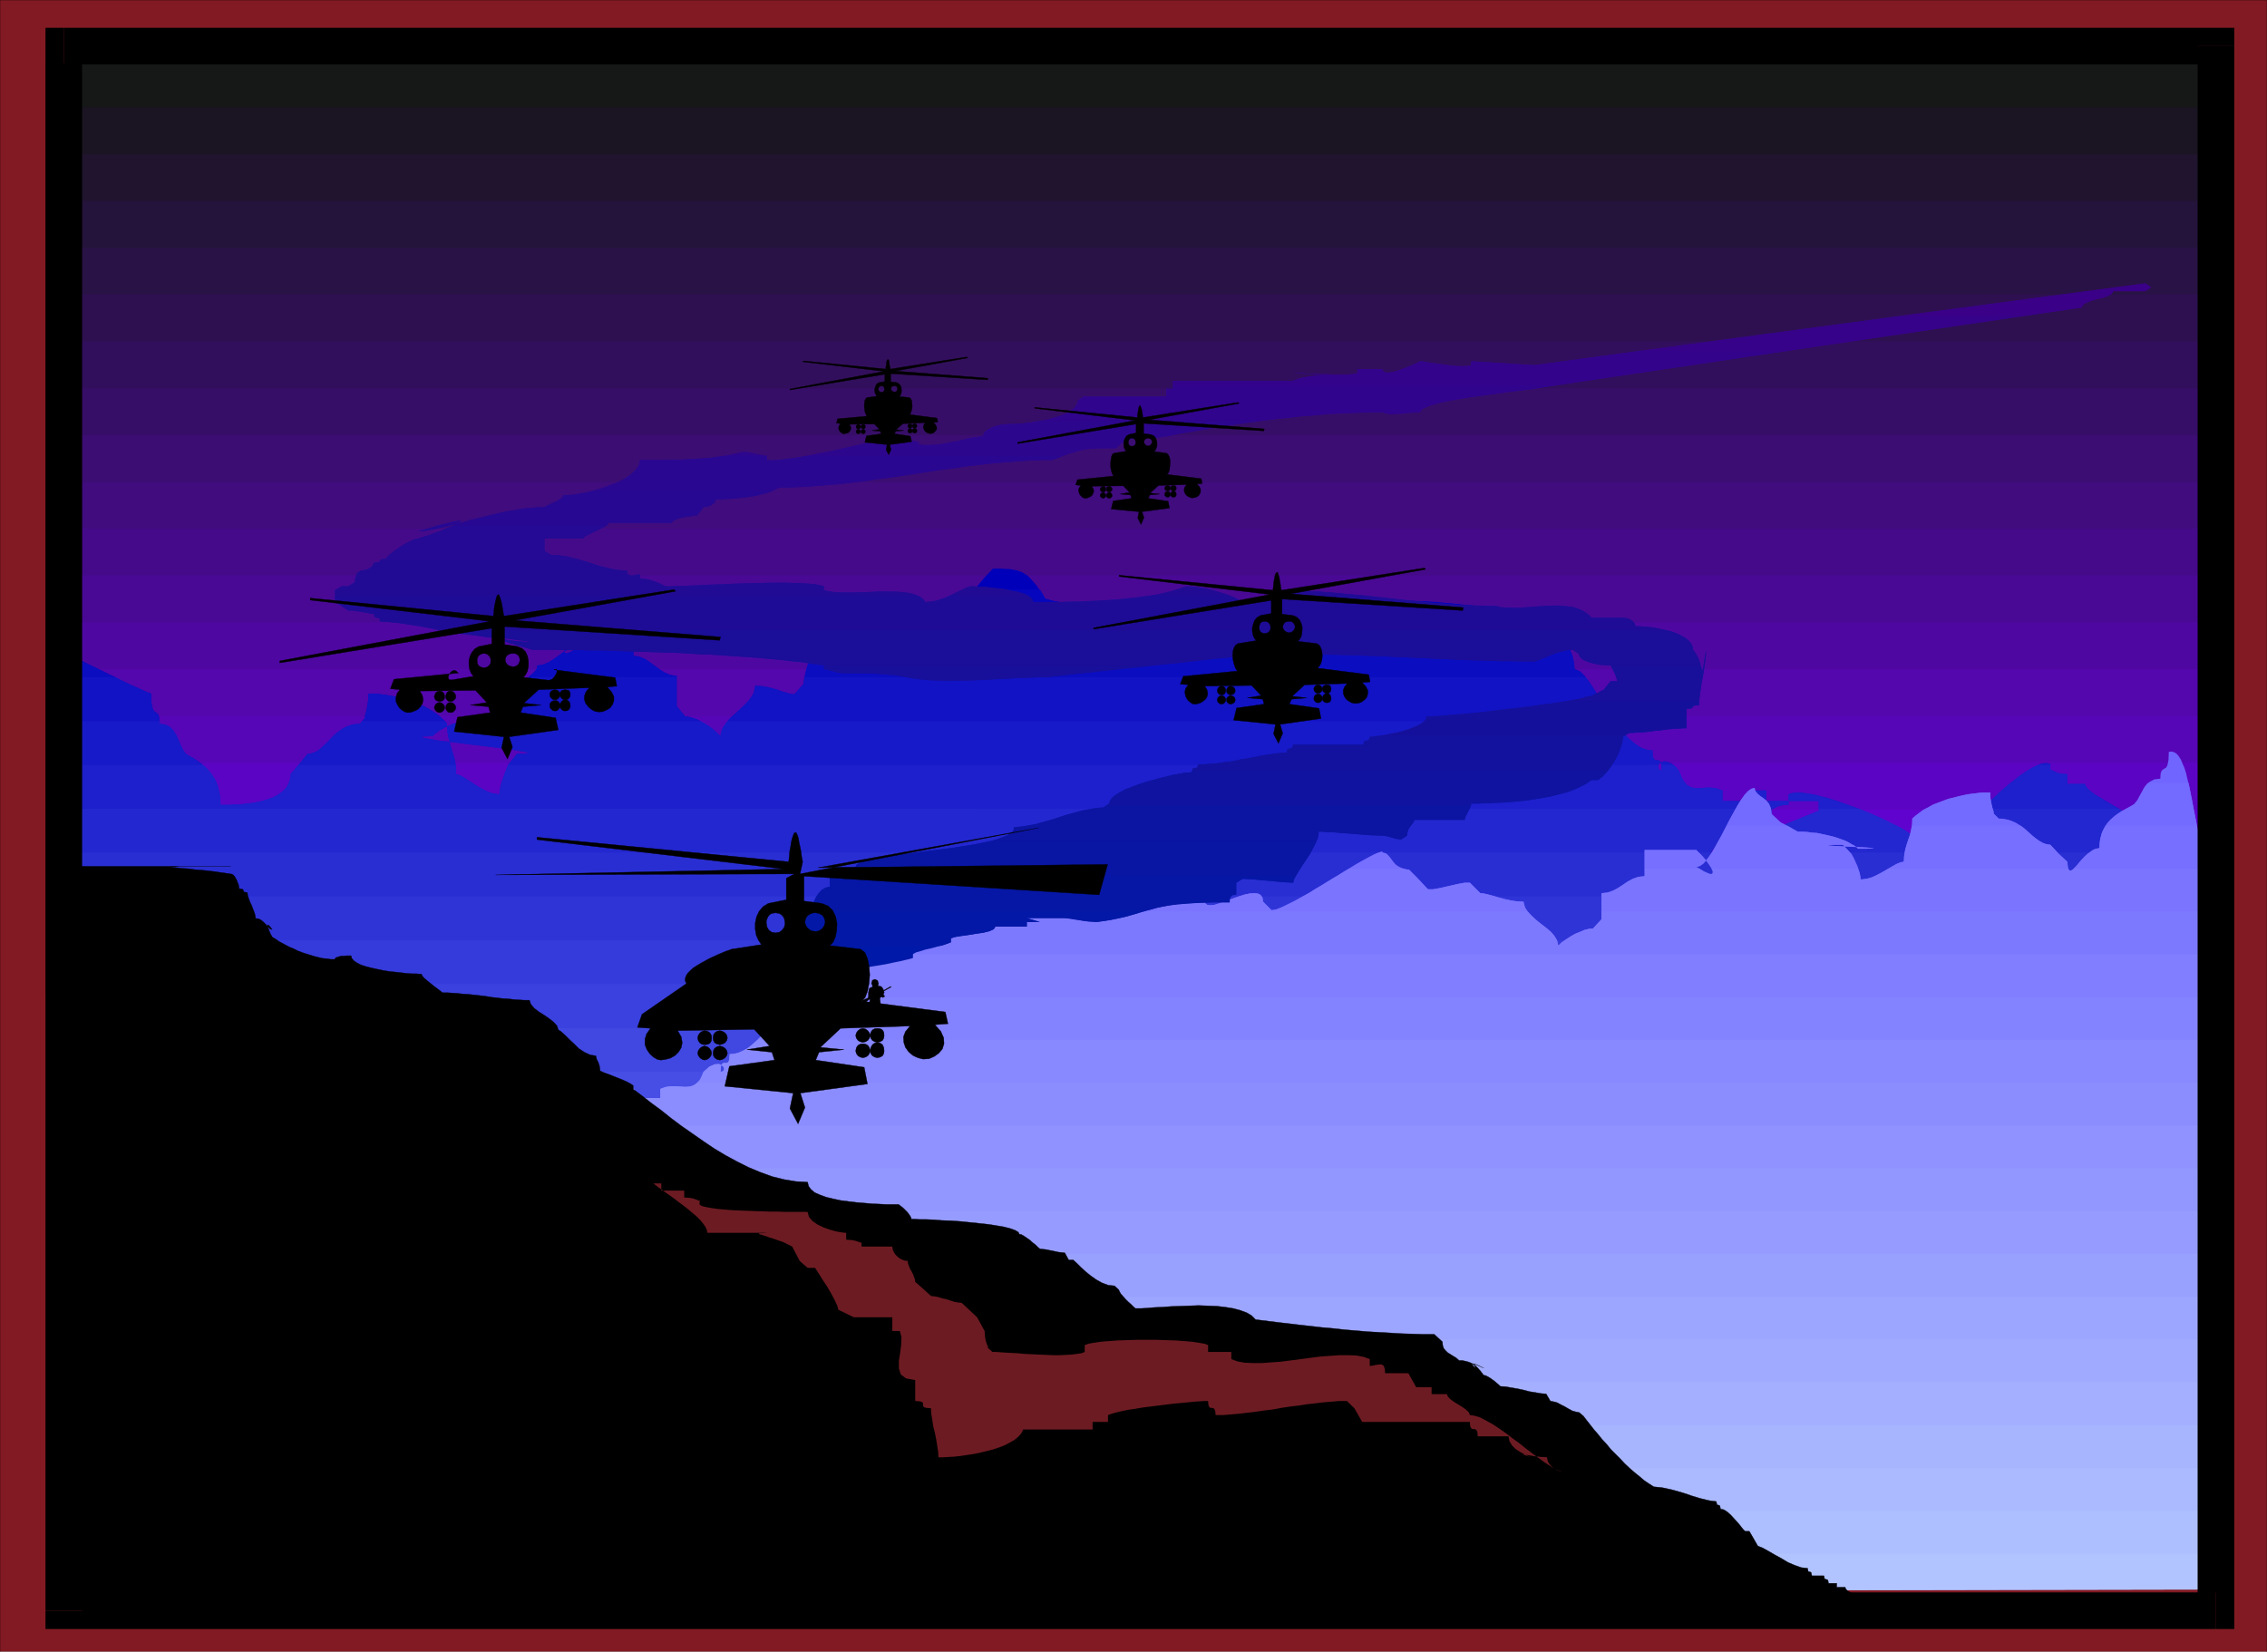 <svg xmlns="http://www.w3.org/2000/svg" fill-rule="evenodd" height="5.048in" preserveAspectRatio="none" stroke-linecap="round" viewBox="0 0 6928 5048" width="6.928in"><style>.pen0{stroke:#000;stroke-width:1;stroke-linejoin:round}.pen1{stroke:none}.brush62{fill:#000}</style><path class="pen1" style="fill:#821a23" d="M0 0h6928v5048H0V0z"/><path class="pen0" fill="none" d="M0 0h6928v5048H0V0"/><path class="pen1" style="fill:#6e00f0" d="M142 3036h6630v-275H142v275z"/><path class="pen1" style="fill:#6a01e5" d="M6772 2618v286H142v-286h6630z"/><path class="pen1" style="fill:#6502da" d="M6772 2475v286H142v-286h6630z"/><path class="pen1" style="fill:#6103ce" d="M6772 2332v286H142v-286h6630z"/><path class="pen1" style="fill:#5c04c3" d="M6772 2189v286H142v-286h6630z"/><path class="pen1" style="fill:#5706b7" d="M6772 2045v287H142v-287h6630z"/><path class="pen1" style="fill:#5307ac" d="M6772 1902v287H142v-287h6630z"/><path class="pen1" style="fill:#4e08a1" d="M6772 1759v286H142v-286h6630z"/><path class="pen1" style="fill:#490995" d="M6772 1616v286H142v-286h6630z"/><path class="pen1" style="fill:#450a8a" d="M6772 1473v286H142v-286h6630z"/><path class="pen1" style="fill:#400c7e" d="M6772 1330v286H142v-286h6630z"/><path class="pen1" style="fill:#3c0d73" d="M6772 1187v286H142v-286h6630z"/><path class="pen1" style="fill:#370e67" d="M6772 1043v287H142v-287h6630z"/><path class="pen1" style="fill:#320f5c" d="M6772 900v287H142V900h6630z"/><path class="pen1" style="fill:#2e1051" d="M6772 757v286H142V757h6630z"/><path class="pen1" style="fill:#291245" d="M6772 614v286H142V614h6630z"/><path class="pen1" style="fill:#24133a" d="M6772 471v286H142V471h6630z"/><path class="pen1" style="fill:#20142e" d="M6772 328v286H142V328h6630z"/><path class="pen1" style="fill:#1b1523" d="M6772 471V194H142v277h6630z"/><path class="pen1" style="fill:#161717" d="M6772 328V194H142v134h6630z"/><path class="pen0" fill="none" d="M141 3037h6631V194H141v2843"/><path class="pen1" d="m1754 1936 5-6 5-6 5-6 5-6h162v24h-182zm754 0 26-30 18-3 14-7 10-10 9-11 7-11 6-10 7-7 9-3 2-3 7 2 10 8 13 13 15 15 18 18 18 19 20 20h-209zm353 0 15-20 18-18 20-17 19-16 18-15 15-16 10-16 4-18 26-32 28-30h28l12 1h11l11 2 10 2 9 3 9 3 8 5 9 6 8 8 8 9 9 10 9 13 9 14 10 16 26 7 31 5 35 4 39 3 42 2 45 1h99l53-1 55-2 57-2 59-2 59-2 61-3 61-2 61-2 61-1 61-1h120l58 1 57 2 55 3 53 5 51 5 48 7 45 9 42 10 38 12 35 14 30 16 26 18H2861z" style="fill:#0000ba"/><path class="pen1" d="M194 2070v-74l18 7 19 8 20 9 20 10 20 10 21 10 20 10 21 10H194zm1420 0 5-4 5-4 5-4 4-5 4-4 3-4 1-5 1-6 18-3 17-7 16-10 15-11 15-11 16-10 17-7 18-3-25 18-16 7-8-1v-8l5-14 11-19 15-21 18-22h162v92l18 3 17 7 15 10 15 11 15 11 16 10 17 7 19 3v4h-454zm845 0 3-13 3-13 4-14 4-14 3-14 3-12 2-12 1-10 26-32 26-30 18-3 14-7 10-10 9-11 7-11 6-10 7-7 9-3 2-3 5 2 8 6 10 9 12 12 14 15 16 16 17 17 17 17 17 17 17 17 17 14 16 13 14 9 13 7 11 2 28-30 1-16 5-15 6-14 8-13 10-12 11-12 11-10 13-11 12-9 11-10 12-10 10-9 8-10 7-10 5-10 2-11h198l4 6 4 7 4 7 4 8 30 8 36 6 41 4 46 3 51 1 54 1 57-1 61-1 63-2 66-2 67-3 68-2 70-3 69-2 70-1 70-2h68l67 1 66 2 63 3 61 5 58 6 54 9 50 10 46 12 42 15 36 18 30 20 25 23 18 26 11 29 4 33h4l4 2 4 2 5 2 4 4 4 4 5 5 4 5H2459z" style="fill:#0506bd"/><path class="pen1" d="m192 2204 2-208 15 6 16 7 16 8 17 8 17 8 17 8 18 9 17 9 18 8 17 9 18 8 17 8 17 8 16 7 16 7 16 6 1 27 3 16 4 9 4 4 5 3 4 3 3 8 2 14H192zm915 0 19-22-7 8-4 4v-2l1-7 3-10 3-15 3-18 1-22h15l15 1 16 2 15 2 17 3 16 4 16 4 16 5 15 5 16 6 14 7 14 8 14 8 13 9 11 10 11 10h-253zm301 0 11-3 12-3 13-2 12-2 13-2 13-1 13-1h13l54-32 26-32 2-20 6-15 9-12 10-10 10-8 9-8 6-8 2-11 18-3 17-7 16-10 15-11 15-11 16-10 17-7 18-3-22 16-15 8-9 1-3-4 1-10 6-13 9-16 13-18h182v68l18 3 17 7 15 10 15 11 15 11 16 10 17 7 19 3v92l26 32h5l5 1 6 1 6 2 6 2 7 2 6 3 7 3h-734zm815 0 12-13 14-12 14-13 14-13 12-13 10-13 7-15 2-16 19 1 18 3 17 4 16 5 14 5 14 4 12 3 10 1 28-32 1-13 3-15 4-16 5-17 5-17 4-17 3-14 1-13 26-32h209l15 15 15 14 14 13 14 12 13 10 12 7 11 5 9 2 28-30v-7l1-6 1-6 2-7 1-5 3-6 2-6 3-5h1896l13 11 11 12 9 13 8 13 6 14 4 15 3 16 1 16 12 4 13 11 14 16 15 21 16 25 17 26 17 28 19 27H2223z" style="fill:#0b0dc1"/><path class="pen1" d="m194 2070-3 268h430l-6-5-6-4-7-5-6-4-7-4-7-4-7-4-7-4-9-13-7-14-6-15-7-15-9-14-10-11-14-7-18-3-1-18-3-10-4-4-5-3-5-4-4-9-3-16-1-28-13-5-13-6-13-6-14-6-14-6-14-7-14-7-14-7H194zm718 268 2-2 26-32 10-1 9-3 9-4 9-6 8-7 8-8 9-8 8-9 9-9 9-8 10-8 11-7 11-6 12-4 14-3 14-1 26-30-7 8-4 4v-2l1-7 3-10 3-15 3-18 1-22h15l16 1 16 2 17 3 17 3 16 4 17 4 17 6 16 6 15 7 15 7 15 8 13 9 13 10 12 11 10 11 1 18 2 17 4 16 4 15 4 14 5 15 4 15 3 16H912zm641 0 1-1v-1l26-32 26-1 9-1-6-3-17-3-27-5-34-4-39-5-41-5-41-5-39-5-34-4-27-5-17-3-6-3 9-1 26-1 6-6 7-5 8-6 9-5 9-5 11-5 11-5 13-4 12-4 13-4 14-3 14-3 15-2 14-2 15-1h15l54-32 26-32 1-10 1-9 3-8 3-7 4-7 4-5 5-5 5-5h454v88l26 32 12 1 13 4 14 6 15 8 15 9 14 10 13 11 12 11 5-21 12-20 17-18 19-17 19-18 17-18 12-20 5-22 19 1 18 3 17 4 16 5 14 5 14 4 12 3 10 1 28-32v-5l1-4 1-5 1-6h2387l10 13 10 15 10 16 11 18 12 18 12 19 12 18 12 19 13 17 14 17 13 15 14 13 15 11 15 8 15 5 16 2 1 16 3 9 4 4h4l5 1 5 1 3 4 3 9h37l-9-6-8-3-7-2h-7l-5 2-5 2-3 3-2 4H1553zm4674 0 6-2 6-2 5-1 6-1h4l5 1 3 1 4 2v2h-39z" style="fill:#1113c4"/><path class="pen1" d="m192 2204-3 268h5225v-12 5l1 4v2l1 1h2l2-1 3-2 4-2 5-2 7-2 7-1 9-2h11v-32l6-3 8-2 9-1h11l11 1 13 2 13 2 15 3 15 4 16 4 16 5 16 5 17 6 17 6 16 6 17 6h-124v-24h-160v-32h-54v32h-80v-32l-20-7-20-2-19 1-18 1-17-2-15-8-13-17-12-28-18-17-16-8-13-1-9 3-6 7-1 8 3 6 8 2-1-17-3-9-5-4h-10l-5-4-3-9-1-17-16-2-15-5-15-9-14-11-15-13-14-15-13-17-13-18H2223l-4 5-4 6-4 5-3 6-3 6-1 6-2 6v6l-6-6-7-7-7-6-7-6-8-6-8-5-9-5-8-5h-734l-14 5-14 5-12 5-12 6-10 6-9 6-8 7-7 6-26 1-9 1 6 3 17 3 27 5 34 4 39 5 41 5 41 5 39 5 34 4 27 5 17 3 6 3-9 1-26 1-26 32-1 3-3 7-5 11-5 13-5 15-5 15-3 15-1 13-20-3-19-7-19-10-18-11-17-11-15-10-13-7-11-3-1-22-3-20-5-18-5-17-5-17-5-19-3-19-1-22-1-2-2-2-1-2-2-2h-253l-7 8-14 1-14 3-12 4-11 6-11 7-10 8-9 8-9 9-8 9-9 8-8 8-8 7-9 6-9 4-9 3-10 1-26 32-26 30-2 17-5 14-8 13-11 10-13 9-14 8-17 6-17 5-18 4-18 3-17 2-18 2h-16l-15 1h-25l-2-32-7-28-10-22-14-19-16-16-18-14-19-13-20-12-9-13-7-14-6-15-7-15-9-14-10-11-14-7-18-3v-8H192zm5867 268 13-13 14-14 14-13 15-14 15-13 15-13 15-11 15-12 14-9 14-9 13-7 12-6 12-4 10-1h9l7 3v30-9l1-4h2l4 2 6 3 9 4 13 3 17 1v30h54l3 8 7 8 11 9 14 10 17 10 17 10 18 11 18 10h-418z" style="fill:#171ac8"/><path class="pen1" style="fill:#1d20cc" d="m191 2338-3 268h5041l6-10 10-10 14-9 17-9 16-6 17-6 14-3 11-1 1-18 3-9 4-4h10l4-4 3-9 1-18h54v-30 9l1 4h2l4-2 6-3 9-4 13-3 17-1v-32l13-4 18-1 21 2 26 4 27 7 30 9 31 10 32 11 31 12 29 12 29 13 25 12 22 11 19 10 13 9 8 7v30h80v-30h80l2-6 4-10 8-11 10-13 13-15 14-16 15-17 18-17 17-17 19-17 19-16 19-15 18-14 18-12 17-10 16-8h39v28-9l1-4h2l4 2 6 3 9 4 13 3 17 1v30h54l2 6 5 7 8 8 10 8 12 8 14 8 14 9 15 9 15 8 14 9 14 8 12 8 10 8 8 7 5 7 2 6h54v32h54l26 30v24H5241l317-128v-30h-160v-32h-54v32h-80v-32l-20-7-20-2-19 1-18 1-17-2-15-8-13-17-12-28-4-5-3-4-4-4-4-3h-37v16l-6-1-3-4-1-5 1-6H1553l-3 6-3 10-5 11-4 12-5 14-3 13-3 13-1 11-20-3-19-7-19-10-18-11-17-11-15-10-13-7-11-3v-21l-1-7H912l-24 28-2 17-5 14-8 13-11 10-13 9-14 8-17 6-17 5-18 4-18 3-17 2-18 2h-16l-15 1h-25l-1-22-3-20-5-17-6-16-8-13-9-13-10-11-11-10H191z"/><path class="pen1" d="m189 2472-3 268h6585v-5l1-5v-24l-26-32h-28v-30h-26v-32h-26v-30l-26-30h-54v-32h-54l-1-5-3-5-5-5-7-6-8-7-10-6-10-7-11-7h-418l-12 14-12 13-10 12-8 11-7 10-6 8-3 7-1 5h-80v30h-80v-30l-7-7-12-8-16-9-20-10-22-11-26-12-27-12-28-11h-124v6l-330 134 3-11 10-11 14-10 16-9 18-8 17-6 16-4 12-1 1-18 3-9 4-4h10l4-4 3-9 1-18h54v-18H189zm5229 0-1 1h-1v-1h2z" style="fill:#2327cf"/><path class="pen1" style="fill:#292ed3" d="M6718 2874v-46l18-13 13-15 10-16 6-17 4-17 2-17 1-14v-13l-26-32h-28v-30h-26v-32h-26v-6H5241l-13 6v-2l1-1v-3H188l-3 268h6533z"/><path class="pen1" style="fill:#2f34d7" d="M6718 3008v-180l13-9 11-9 8-11 7-11 5-12 4-12 3-12 2-12H186l-3 268h6535z"/><path class="pen1" style="fill:#353bda" d="M6718 3142v-268H185l-3 268h6536z"/><path class="pen1" style="fill:#3a41de" d="M6718 3276v-268H183l-3 268h6538z"/><path class="pen1" style="fill:#4048e1" d="M6718 3410v-268H182l-3 268h6539z"/><path class="pen1" style="fill:#464ee5" d="M6718 3544v-268H180l-3 268h6541z"/><path class="pen1" style="fill:#4c55e9" d="M6718 3410v167l1 10v13l1 13 1 15 2 16 1 17 1 17H176l3-268h6539z"/><path class="pen1" style="fill:#525cec" d="M6718 3544v32l1 10v12l1 13 1 14 1 15 1 16 1 17 1 17 1 18 2 18 1 18v17l1 18 1 17v16H174l3-268h6541z"/><path class="pen1" style="fill:#5862f0" d="m6725 3678 1 18 1 18 1 18 1 18 1 19v17l1 17v32l-1 15-1 13-1 12-2 11-2 8-3 7-3 5h-26v40H173l3-268h6549z"/><path class="pen1" style="fill:#5e69f4" d="M6731 3812v17l-1 16v14l-2 13-1 12-3 9-3 8-3 5h-26v174H171l3-268h6557z"/><path class="pen1" style="fill:#646ff7" d="M6692 4214v-268H173l-3 268h6522z"/><path class="pen1" style="fill:#6a76fb" d="M6692 4080v166h26v92H168l3-258h6521z"/><path class="pen1" style="fill:#707dff" d="M6692 4214v32h26v92H168l2-124h6522z"/><path class="pen1" d="m6714 2524-4-21-4-20-4-21-4-21-4-20-4-20-5-19-4-18-5-16-6-14-5-12-7-11-6-7-8-5-8-2-8 1-1 25-3 15-4 8-5 3-5 3-4 4-3 8-1 16-18 2-14 7-10 9-8 11-7 13-7 13-7 12-9 11-12 7-13 7-12 7-12 7-11 8-10 9-10 10-8 11h280zm-538 0-7-4-8-5-7-3-9-4-8-2-9-2-10-2h-10l-26-26 7 7 4 3v-1l-1-6-3-9-3-13-3-16-1-19h-15l-16 1-16 2-17 2-16 3-17 4-16 4-16 4-16 6-16 6-15 6-14 8-14 7-12 9-12 9-10 9v17l-1 5h333zm-713 0-21-10-28-26-2-17-6-14-8-10-10-8-10-7-8-7-6-8-2-9-10 3-10 7-10 11-11 15-11 17-11 20-11 21-12 22h187z" style="fill:#7066ff"/><path class="pen1" d="m6688 2393 4 19 4 20 4 20 4 21 4 20 4 21 4 20 4 19 5 18 4 18 5 15 5 15 5 12 6 10 6 9 7 5h-426l7-7 8-10 9-10 10-11 11-9 11-8 11-6 12-2 2-28 7-23 11-19 14-17 16-13 18-13 19-10 19-11 6-7 6-8 4-9 5-9 5-8 4-9 6-8 6-7h124zm-367 262-1-4-1-4-1-6v-7l-26-24-26-28-19-3-17-10-16-12-17-15-18-15-21-13-23-9-27-3-26-26 7 7 4 3v-1l-1-6-3-9-3-13-3-16-1-19h-15l-16 1-16 2-17 2-16 3-17 4-16 4-16 4-16 6-16 6-15 6-14 8-14 7-12 9-12 9-10 9-1 19-3 17-4 16-5 15-5 15-4 15-3 17-1 18h-5l-5 2-5 2-6 2-7 4-6 3-7 4-7 4h551zm-642 0-3-9-4-8-3-7-3-7-3-6-3-4-1-3-1-1-26-28h-28l-15 1h-5l4 1 11 1 16 1 19 1 22 1 21 1 20 1 16 1 10 1 4 1h-5l-16 1h-28l-5-5-7-5-8-4-8-5-10-5-11-4-11-4-12-4-12-3-13-3-14-3-14-3-15-1-14-2-15-1h-15l-52-28-28-26-2-17-6-14-8-10-10-8-10-7-8-7-6-8-2-9-10 3-10 7-11 12-11 16-11 18-12 21-12 21-11 23-12 23-12 21-11 21-12 18-11 16-11 12-11 7-10 3 3 1 2 2 3 1 2 1h-168v-57h158l8 8 8 8 7 8 7 7 6 7 5 7 4 6 3 6h447zm-1389 0-13-5-10-6-8-8-7-9-6-8-6-7-6-4-8-2-2-3-6 1-9 3-13 6-15 8-18 10-20 11-21 13h168z" style="fill:#736aff"/><path class="pen1" d="M6780 2786v-128h-11l-11-6-9-11-8-17-8-20-6-24-7-27-6-29h-280l-4 7-3 7-4 8-2 8-2 8-2 10-1 9v11l-19 5-18 13-17 17-14 17-13 13-9 5-6-6-2-22-26-24-26-28-12-2-11-4-11-6-11-8-11-9-11-10-11-10-12-9h-333l-3 14-3 14-5 13-4 12-4 13-3 13-2 15-1 16-12 2-13 6-15 9-17 10-18 10-18 9-20 6-19 2-1-11-3-12-5-13-5-13-5-11-5-9-3-7-1-2-26-28h-28l-15 1h-5l4 1 11 1 16 1 19 1 22 1 21 1 20 1 16 1 10 1 4 1h-5l-16 1h-28l-5-5-7-5-8-4-8-5-10-5-11-4-11-4-12-4-12-3-13-3-14-3-14-3-15-1-14-2-15-1h-15l-31-18h-187l-12 23-12 23-12 21-11 19-12 16-11 13-11 8-11 3 25 15 16 7 8-1 1-7-5-12-11-16-15-19-19-19h-158v80l-19 2-17 6-15 8-15 10-15 10-15 8-17 6-19 2v56h1886zm-2111 0-3-3-2-4-3-4-1-3-2-4-1-4-1-4v-4l-20-1-19-3-19-4-18-5-17-5-15-4-13-3-11-1-26-26-6-6h-16l-22 4-26 6-26 6-22 4h-16l-6-6-26-28-26-26-18-2-14-6-10-8-8-10-7-10-7-8-7-6-9-2-3-3-9 3-15 6-19 10-22 12-25 15-28 17-29 17-29 18-30 18-28 17-27 15-25 12-21 10-17 7-13 2-26-26-2-13-6-8-8-4-12-1-13 1-15 3-16 5-17 6-17 6-16 6-15 5-13 4-12 1-8-1-6-4-2-8-26-26-26-26-7 16-10 14-13 12-17 11-19 10-21 8-24 7-26 6h1176z" style="fill:#766fff"/><path class="pen1" style="fill:#7a74ff" d="M6780 2917v-259l-4 1h-5l-4-2-4-2h-426l-5 5-5 1-3-1-3-5h-551l-10 6-9 5-11 6-10 5-11 5-11 3-11 2-11 1v-4l-1-3v-4l-1-4-1-5-1-4-2-5-1-4h-447l3 6v6l-1 3-3 1h-5l-8-3-11-5-13-8h-168v23l-19 2-17 6-15 8-15 10-15 10-15 8-17 6-19 2v80l-26 28-12 1-13 3-14 6-15 6-14 8-14 9-13 9-11 10-5-18-12-17-17-16-19-15-19-16-17-16-12-17-5-19-20-1-19-3-19-4-18-5-17-5-15-4-13-3-11-1-26-26-6-6h-16l-22 4-26 6-26 6-22 4h-16l-6-6-26-28-26-26h-4l-4-1-4-1-4-1h-168l-17 10-17 11-17 10-18 11-18 11-17 10-17 11-17 9-16 9-16 9-14 7-13 7-12 5-11 4-9 2-7 1-26-26-2-13-6-8-8-4-12-1-13 1-15 3-16 5-17 6-17 6-16 6-15 5-13 4-12 1-8-1-6-4-2-8-26-26-26-26-7 15-10 14-12 12-16 11-18 10-21 8-22 7-25 7-26 5-27 4-29 3-30 2-31 2-32 1h-96l-32-1-31-1-31-2-31-1-29-2-28-2-26-1-25-2-23-1-20-1h-48l-11 1-7 2-47 11-43 7-41 4-38 1-35-1-33-1-29-1-27-1h-24l-22 3-19 5-16 9-14 14-11 19-9 25-6 31h4308z"/><path class="pen1" style="fill:#7d79ff" d="m6780 2786-1 262H2418l7-8 6-8 6-6 7-6 5-4 6-3 6-2 5-1 2-54 4-43 8-34 11-26 14-18 17-13 21-7 24-3 27-1 31 1 34 2 38 1h42l45-4 49-7 53-12 12-2 19-1h24l30 1 35 2 38 2 42 2 44 2 46 2 47 2 48 1 47-1 47-1 45-3 43-5 40-7h1176l12 13 14 13 15 12 16 12 14 12 11 13 8 14 3 15 11-10 13-9 14-9 14-8 15-6 14-6 13-3 12-1 26-28v-24h1886z"/><path class="pen1" d="m6780 2917-1 261H2315l12-12 11-13 11-13 11-14 11-14 10-14 10-14 10-13 9-12 9-12 9-10 8-9 8-8 8-5 7-4 7-1v-27l1-13 1-11v-12l1-10 2-10 1-10h4308zM746 3178l-16-10-15-9-15-7-14-6-13-4-11-3-10 1-8 2v26-7l-1-4h-2l-3 1-7 3-9 3-13 3-17 1v10h154z" style="fill:#817eff"/><path class="pen1" d="m6779 3048-1 261H2131l3-2 3-3 2-4 3-4 2-4 2-5 2-5 2-6 18-16 16-7 13-1 9 4 6 6 1 6-3 6-8 2 1-16 3-8 5-3h10l5-3 3-8 1-16 14-1 14-4 13-6 14-7 12-10 13-11 12-12 12-13 12-13 11-15 11-14 11-15 10-14 10-14 10-13 9-12h4361zm-5212 261-3-5-3-2h-5l-4-1-4-1-3-3-2-8-1-13h-52v-26 7l-1 4h-2l-4-1-6-3-10-3-13-3-18-1v-28l-10-3-13-1-17 1-19 2-21 4-24 5-24 6-25 7-26 8-26 8-26 9-24 8-24 9-21 8-20 9-17 7h468zm-669 0-9-11-12-12-14-14-16-15-18-15-18-15-19-15-20-15-19-14-20-12-18-11-18-9-16-7-15-4h-12l-10 2v26-7l-1-4h-2l-3 1-7 3-9 3-13 3-17 1v28h-54l-7 11-18 13-25 14-29 15-29 15-25 14-18 13-7 11h-52v7h570z" style="fill:#8483ff"/><path class="pen1" style="fill:#88f" d="m6779 3178-1 262H162l6-6h28v-26h26v-26h26v-26l26-28h54v-26h52l7-11 18-13 25-14 29-15 29-15 25-14 18-13 7-11h54v-18h154l14 10 15 10 14 11 14 12 14 11 14 11 12 12 13 11 11 10 10 11 9 9 7 9 7 7 4 7 3 5 1 4h80v28h78v-28l8-6 14-7 18-9 22-9 26-10 28-11 29-10 31-11 31-9 30-9 30-7 27-6 25-4 21-2 18 1 12 3v28l18 1 13 3 10 3 6 3 4 1h2l1-4v-7 26h52l1 15 3 8 4 3h10l4 3 3 8 1 15 12 1 16 4 17 5 18 7 16 8 14 10 10 9 3 10h52v-26h160v-28h52v28h80v-28l20-6 19-2 19 1 18 1 17-1 15-7 13-14 11-24 18-16 16-7 13-1 9 4 6 6 1 6-3 6-8 2 1-16 3-8 5-3h10l5-3 3-8 1-16 11-1 12-2 11-4 10-5 11-7 10-7 10-9 10-9h4464z"/><path class="pen1" style="fill:#8b8dff" d="M196 3571v-3l-18-11-13-13-10-14-6-15-4-15-2-14-1-13v-11l26-28h28v-26h26v-26h26v-26l26-28h54v-19h570l5 6 3 5 1 5 1 3h80v28h78v-28l2-2 3-2 3-2 4-2 4-3 5-2 6-3 6-3h468l1 3v16l12 1 16 4 17 5 18 7 16 8 14 10 10 9 3 10h52v-26h160v-28h52v28h80v-28l16-6 15-2h16l15 1 14 1 13-1 13-4 11-8h4647l-1 262H196z"/><path class="pen1" style="fill:#8f92ff" d="M196 3702v-134l-18-11-13-13-10-14-6-15-4-15-2-14-1-13v-11l20-22h6616l-1 262H196z"/><path class="pen1" style="fill:#9297ff" d="M196 3833v-262h6581l-1 262H196z"/><path class="pen1" style="fill:#969cff" d="M196 3964v-262h6581l-1 262H196z"/><path class="pen1" style="fill:#99a1ff" d="M196 4094v-261h6580l-1 261H196z"/><path class="pen1" style="fill:#9da6ff" d="M196 3964v261h6579l1-261H196z"/><path class="pen1" style="fill:#a0abff" d="M196 4094v123l-1 14-1 17-1 19-2 21-2 22-1 23-2 23h6588l1-262H196z"/><path class="pen1" style="fill:#a4b0ff" d="m191 4487-3-9-2-12-1-14-1-15v-35l1-18 1-19 1-20 1-19 2-19 1-19 2-18 1-16 1-15 1-14h6579l-1 262H191z"/><path class="pen1" style="fill:#a7b5ff" d="m186 4356-1 24-1 24v22l1 20 1 18 2 15 3 12 5 7h26v120h6551l1-262H186z"/><path class="pen1" style="fill:#abbaff" d="m191 4487 1 3 1 3 2 3 1 2h26v251h6551l1-262H191z"/><path class="pen1" style="fill:#aebfff" d="M222 4618v172h-26v80l6576-12 1-240H222z"/><path class="pen1" style="fill:#b2c4ff" d="M222 4749v41h-26v80l6576-12 1-109H222z"/><path class="pen1 brush62" fill-rule="nonzero" d="m6828 141-56-56H195v112h6577l-56-56h112V85h-56z"/><path class="pen1 brush62" fill-rule="nonzero" d="m6772 4979 56-56V141h-112v4782l56-56v112h56v-56z"/><path class="pen1 brush62" fill-rule="nonzero" d="m139 4923 56 56h6577v-112H195l56 56H139v56h56z"/><path class="pen1 brush62" fill-rule="nonzero" d="m195 85-56 56v4782h112V141l-56 56V85h-56v56z"/><path class="pen1" style="fill:#0019a8" d="M3138 2806h116l8 1 10 1 11 2 13 2 13 2 14 2 14 1 15 1 26-4 24-4 20-4 18-4 16-5 15-4 14-5 14-4H2460v34h-20l-5 7-1 11 2 12 4 14 4 13 2 12-1 10-5 7h-20v48h40v12l13 4 16 2 20 1 21-1 24-1 25-3 26-3 27-4 26-4 25-4 24-4 23-5 20-4 17-4 13-3 10-3v-12l9-5 14-4 16-5 18-4 18-5 17-4 14-5 10-4v-12l12-4 18-3 22-3 24-4 22-3 20-5 13-6 5-8h96v-14h40l-40-12z"/><path class="pen1" style="fill:#0318a7" d="M3138 2806h116l8 1 10 1 11 2 13 2 13 2 14 2 14 1 15 1 30-4 26-5 23-5 20-5 17-5 17-5 16-5 16-4 17-5 18-4 21-4 25-3 28-2 32-2 38-2h62v-9l3-8 5-5 12-2v-36l20-12 16 1 19 1 20 2 22 2 22 2 20 2 19 1 16 1 1-4 1-5 3-6 3-6H2536v33l-13 3-12 7-9 10-8 11-6 13-5 12-2 9-1 7h-20v36h-20l-4 5-2 8 1 9 2 11 3 11 3 10 2 10 1 9h426l6-1 5-2 5-1 4-2 5-1 3-2 3-1 3-1v-12l12-4 18-3 22-3 24-4 22-3 20-5 13-6 5-8h96v-14h40l-40-12z"/><path class="pen1" style="fill:#0617a5" d="m3499 2784 9-3 10-2 9-3 10-2 11-2 11-2 12-2 13-2 14-2 16-1 17-2 18-1 20-1h22l23-1h44v-9l3-8 5-5 12-2v-36l20-12 16 1 19 1 20 2 22 2 22 2 20 2 19 1 16 1 2-9 7-13 9-15 11-17 12-18 12-19 10-19 9-18h-997l-27 6-30 6-32 5-33 5-34 4-34 4-34 5-33 4-32 4-29 4-27 5-23 5-19 5-14 5-9 6-3 7h-56l-22 12v48l-13 3-12 7-9 10-8 11-6 13-5 12-2 9-1 7h-20v2h1039z"/><path class="pen1" style="fill:#0916a3" d="m3960 2677 9-14 10-17 12-17 12-18 10-19 9-18 6-17 2-15h11l12 1h11l13 1 12 1 13 1 12 1 13 1 13 1 12 1 13 1 12 1 13 1h11l12 1h11l7 1 8 1 7 2 7 2 7 2 7 2 8 1 7 1 18-12 1-9 2-8 4-7 4-6 4-5 4-5 2-4 1-4h154l1-4 1-5 3-5 3-6 3-6 3-6 3-6 2-5H3379l-7 5-15 1-16 2-16 3-17 3-18 5-18 5-18 5-18 6-18 6-18 5-18 5-18 5-17 3-16 3-16 2-15 1-5 13-16 12-24 10-31 9-37 7-41 7-44 7-45 6-45 5-44 6-41 5-37 6-31 6-24 7-16 8-5 8h-56l-22 12v15h1424z"/><path class="pen1" style="fill:#0c14a2" d="m4024 2570 3-7 2-8 1-7v-6h11l12 1h11l13 1 12 1 13 1 12 1 13 1 13 1 12 1 13 1 12 1 13 1h11l12 1h11l7 1 8 1 7 2 7 2 7 2 7 2 8 1 7 1 18-12 1-9 2-8 4-7 4-6 4-5 4-5 2-4 1-4h154l1-5 2-6 3-7 4-7 4-7 3-7 2-6 1-5h22l24-1 24-1 25-1 26-2 26-2 26-3 25-4 25-4 25-5 23-6 23-6 21-8 20-9 17-9 16-11h20l7-6 8-6 7-8 7-8H3643v2l-1 1v1l-9 1-13 1-16 3-18 3-20 5-21 5-22 6-22 6-21 7-21 8-19 7-16 9-14 8-11 9-7 9-2 9-18 12-15 1-16 2-16 3-17 3-18 5-18 5-18 5-18 6-18 6-18 5-18 5-18 5-17 3-16 3-16 2-15 1-1 7-4 6-6 5-9 6-11 5-12 4-14 5-16 4h997z"/><path class="pen1" style="fill:#0f13a0" d="m4495 2463 1-2v-5h22l24-1 24-1 25-1 26-2 26-2 26-3 25-4 25-4 25-5 23-6 23-6 21-8 20-9 17-9 16-11h20l14-11 14-15 13-17 11-19 10-19 7-19 5-17 2-15 4-3h-752l-8 1-6 1-7 1h-5l-3 10-7 2-7 1-3 11h-214l-3 10-7 2-7 1-3 11h-12l-12 2-14 1-15 3-16 2-17 3-17 4-18 3-18 3-19 4-19 3-18 2-19 3-19 1-19 2h-18l-3 10-7 2-7 1-3 11-9 1-13 1-16 3-18 3-20 5-21 5-22 6-22 6-21 7-21 8-19 7-16 9-14 8-11 9-7 9-2 9-11 7h1116z"/><path class="pen1" style="fill:#12129e" d="m4913 2356 10-13 9-13 8-14 7-14 5-14 4-13 3-12 1-11 20-12h11l11-1h11l11-1 10-1 11-1 11-2 11-1 11-1 11-2 11-1 11-1 10-1h11l11-1h11v-60h11l6-2 2-1v-4l2-1 6-2h11v-4l1-3v-7h-404l-23 4-26 4-28 3-30 5-31 4-32 4-32 3-32 4-32 4-31 3-28 3-27 2-25 2-21 2-17 1h-14l-2 7-4 6-7 6-9 6-11 5-12 5-13 5-15 4-14 4-15 4-15 3-14 2-13 2-12 2-10 1h-8l-3 10-7 2-7 1-3 11h-214l-3 10-7 2-7 1-3 11h-12l-12 2-14 1-15 3-16 2-17 3-17 4-18 3-18 3-19 4-19 3-18 2-19 3-19 1-19 2h-18l-3 10-6 1-7 1-3 8h1270z"/><path class="pen1" d="m4964 2249 16-9h11l11-1h11l11-1 10-1 11-1 11-2 11-1 11-1 11-2 11-1 11-1 10-1h11l11-1h11v-60h11l6-2 2-1v-4l2-1 6-2h11v-14l2-14 2-15 2-15 3-16 3-16 3-15 2-16h-3l-2 13-2 3-1-5-3-11h-274l2 4 3 5 2 6 4 7 2 7 3 7 1 6 1 5h-20l-38 48 11-14 4-6v-1l-6 3-9 5-12 6-13 5-15 2-5 3-13 3-20 4-27 4-32 5-36 5-39 5-41 5-42 5-42 5-40 5-38 3-35 3-31 3-25 1-18 1-4 11-12 10-17 9-21 8-24 8-25 5-23 5-22 3h752zm-2446-214v11l7 1 7 1 8 2 7 2 7 2 8 2 7 1 7 1h59l13 1h25l13 1 12 1 13 1 12 1 13 1 11 2 12 2 11 2 23 4 24 3 25 2 27 1 28 1h28l29-1 29-1 29-1 29-2 28-1 28-2 27-1 25-1 24-1h23l316-35h-994z" style="fill:#15109c"/><path class="pen1" style="fill:#180f9b" d="m5193 2142 2-19 3-20 3-20 4-21 3-20 3-20 2-19 1-17-6 36-4 21-2 8-1-2-3-10-4-16-8-18-12-19-1-10-5-9-6-8-9-8-11-6-12-7-13-5-15-5H1352l8 2 6 2 5 2 3 2h15l15 1 16 1 15 2 16 2 16 2 17 3 16 2 16 2 17 3 16 2 16 2 15 2 16 1 15 1h15l-30-4-23-3-18-2-13-2h-9l-4 1v1l3 2 5 3 9 3 10 4 13 3 13 5 14 4 15 4 15 5h71l26 1h54l28 1h29l30 1 30 1 30 1 31 1 31 1 32 1 31 1 31 1 32 2 31 2 31 1 30 2 31 2 29 2 30 2 28 2 28 3 27 2 26 3 25 3 25 2 23 4 21 3 21 3v12l7 1 7 1 8 2 7 2 7 2 8 2 7 1 7 1h59l13 1h25l13 1 12 1 13 1 12 1 13 1 11 2 12 2 11 2 23 4 24 3 25 2 27 1 28 1h28l29-1 29-1 29-1 29-2 28-1 28-2 27-1 25-1 24-1h23l446-48 33-4 33-4 32-3 33-3 33-2 33-2 32-1 33-1 33-1h131l33 1 32 1 33 1 33 1 32 1 33 2 33 1 33 2 32 1 33 2 33 1 33 2 32 1 33 1 33 1 33 1h32l33 1h33l14-5 15-6 14-6 15-6 15-5 14-4 15-3 14-1 18 12 3 8 7 8 11 6 14 5 15 4 17 3 16 1 15 1 1 2 2 4 3 6 4 7 4 9 3 7 2 7 1 6h-20l-38 48 11-14 4-6v-1l-6 3-9 5-12 6-13 5-15 2-1 1-3 1-4 1-7 2-8 2-9 1-11 2-12 2h404z"/><path class="pen1" d="m5209 2035 1-7 1-6 1-7 1-6v-6l1-6v-11l-1 8-2 8-1 7-1 6-1 6v5l-1 5-1 4h3zm-11 0-1-5-2-6-2-6-2-6-4-7-3-6-5-7-5-6-1-9-4-8-6-8-8-7-10-7-11-6-12-5-13-5-14-4-15-3-15-3-14-3-14-2-14-1-13-1h-12l-1-5-2-5-4-4-4-4-6-3-7-3-7-1-7-1h-96l-12-12-14-9-16-7-17-5-19-2-19-2h-21l-20 1-22 1-21 2-20 1-21 2h-19l-18-1-18-1-15-4h-25l-25-1-25-1-25-1-25-1-25-2-24-2-24-2-25-3-24-2-24-3-24-2-24-3-24-3-24-2-24-3h-308l-8 4-7 3-8 3-9 3-9 3-10 1-12 2h-12l-4-3-4-2-4-3-5-2-4-2-5-2-6-3-5-2h-253l-22 3-22 3-22 2-23 3-23 1-23 2-23 1-23 1-22 1-23 1h-22l-22 1h-80l-1-5-3-5-4-4-6-5h-243l-8 4-8 3-9 3-9 3-9 3-10 1-10 2h-10l-4-6-5-5-5-4-7-4H1024v19l20 12 20 14h13l12 2 11 1 10 2 9 2 8 1 7 2h8l3 10 7 2 7 1 3 11h11l13 1 15 1 15 2 16 2 16 3 17 2 17 3 16 3 15 3 14 3 13 3 12 3 9 3 8 2 5 2h15l15 1 16 1 15 2 16 2 16 2 17 3 16 2 16 2 17 3 16 2 16 2 15 2 16 1 15 1h15l-30-4-23-3-18-2-13-2h-9l-4 1v1l3 2 5 3 9 3 10 4 13 3 13 5 14 4 15 4 15 5h71l26 1h54l28 1h29l30 1 30 1 30 1 31 1 31 1 32 1 31 1 31 1 32 2 31 2 31 1 30 2 31 2 29 2 30 2 28 2 28 3 27 2 26 3 25 3 25 2 23 4 21 3 21 3v1h994l130-13 33-4 33-4 32-3 33-3 33-2 33-2 32-1 33-1 33-1h131l33 1 32 1 33 1 33 1 32 1 33 2 33 1 33 2 32 1 33 2 33 1 33 2 32 1 33 1 33 1 33 1h32l33 1h33l14-5 15-6 14-6 15-6 15-5 14-4 15-3 14-1 18 12 3 8 7 8 11 6 14 5 15 4 17 3 16 1 15 1h1l1 1h274z" style="fill:#1b0e99"/><path class="pen1" style="fill:#1e0c97" d="m5102 1928-13-3-14-3-14-3-13-2-14-1-12-1-13-1h-11l-1-5-2-5-4-4-4-4-6-3-7-3-7-1-7-1h-96l-12-12-14-9-16-7-17-5-19-2-19-2h-21l-20 1-22 1-21 2-20 1-21 2h-19l-18-1-18-1-15-4h-22l-21-1h-22l-21-1-21-1-22-1-21-2-21-2-21-1-21-2-21-2-20-2-21-2-21-3-20-2-20-2-21-2-20-2-21-3-20-2-20-2-20-2-20-2-20-2-20-1-20-2-20-1-20-1-20-1h-20l-20-1h-20l-14 5-13 6-12 6-12 5-13 6-15 4-17 3-20 1-8-4-9-5-9-4-10-5-11-4-11-4-11-3-12-4-12-3-12-3-12-3-12-2-12-2-11-1-11-1h-11l-23 8-25 8-27 6-28 6-30 4-30 4-32 3-31 3-32 2-32 1-31 2h-31l-31 1h-83l-2-6-5-6-7-6-11-5-12-4-14-4-15-3-16-4-16-2-17-2-16-2-16-2-14-1h-13l-11-1h-9l-14 6-15 7-15 7-16 8-17 8-19 6-19 4-21 2-9-10-12-8-15-6-17-4-20-2-21-1-23-1h-23l-24 1-24 1-23 1h-45l-20-1-18-2-16-4v-12l-14-4-20-3-26-2-29-1-33-1h-36l-38 1-38 1-39 1-39 2-37 1-35 2-31 1-28 1-23 1h-18l-8-4-10-5-10-4-11-4-11-3-10-2-10-1-8-1v-12h-7l-7 1-7 2h-6l-5-1-4-2-3-5-1-7-16-1-17-2-16-3-17-4-16-4-17-5-16-6-17-5h-623l-1 2-2 2-6 1-10 1-1 4-2 5-4 4-5 3-7 4-6 2-8 1-7 1-18 12 5-3 3-2v1l-1 2-2 5-2 5-2 8-1 8-20 12h-20l-20 12v36l20 12 20 14h13l12 2 11 1 10 2 9 2 8 1 7 2h8l3 10 7 2 7 1 3 11h9l11 1 11 1 12 1 12 1 13 2 14 2 13 2 14 2 13 2 13 3 13 2 12 2 11 3 10 2 9 2h3750z"/><path class="pen1" d="m4181 1821-17-2-17-1-16-2-17-1-17-2-17-1-16-2-17-1-17-1-16-1-17-1-16-1h-17l-17-1h-33l-6 2-5 1-6 3-5 2-5 2-4 2-5 3-5 2h308zm-420 0-16-6-17-5-17-5-18-5-18-3-18-3-17-1-16-1-12 5-14 4-13 4-15 4-15 4-15 3-16 3-16 2h253zm-617 0-8-4-10-4-11-3-11-3-13-2-13-3-13-2-14-2-13-1-13-2-13-1-12-1h-11l-9-1h-16l-7 3-8 3-7 3-8 4-8 4-8 4-8 4-9 4h243zm-337 0-13-5-15-4-17-2-17-2h-60l-21 1-20 1h-21l-20 1h-20l-18-1-17-1-16-2-14-3v-12l-14-4-20-3-26-2-29-1-33-1h-36l-38 1-38 1-39 1-39 2-37 1-35 2-31 1-28 1-23 1h-18l-8-4-10-5-10-4-11-4-11-3-10-2-10-1-8-1v-12h-7l-7 1-7 2h-6l-5-1-4-2-3-5-1-7-15-1-14-1-15-2-14-4-15-3-14-4-15-5-14-4-14-4-15-5-14-4-15-4-14-3-15-2-14-1-15-1-20-12v-38h118l2-3 6-5 9-4 10-5 11-6 12-5 10-6 9-5h-468l-12 5-12 5-14 6-14 5-14 5-14 5-13 4-12 4-10 2-14 6-16 8-16 10-16 11-13 10-10 9-3 6-11 1-6 1-2 2v4l-2 2-6 1-11 1-1 4-2 5-4 4-5 3-7 4-6 2-8 1-7 1-18 12 5-3 3-2v1l-1 2-2 5-2 5-2 8-1 8-20 12h-20l-20 12v17h1783zm-1437-214-14 4-13 3-12 3-12 2-12 2-10 2-10 1h-9l8-3 8-2 7-2 8-2 7-2 6-2 7-2 6-2h35z" style="fill:#210b95"/><path class="pen1" style="fill:#240a94" d="m1784 1714-12-4-13-3-12-3-13-3-12-2-13-2-12-1h-13l-20-12v-38h118l3-4 9-6 13-6 14-7 14-6 13-7 9-6 3-6h192l3-4 7-5 10-3 12-4 13-2 13-2 11-2h9l20-26 7-1 7-1 6-2 6-4 5-3 4-4 2-5 1-4h24l12-1 12-1 12-1 12-1 11-1 12-2 11-1 10-2 11-2 10-3 9-2 9-3 9-3 8-3h-549l-12 3-12 3-12 2-11 2-11 2-11 1-10 1h-10l-2 4-4 5-7 4-8 5-10 4-9 5-10 4-8 5-26 1-26 2-27 4-27 5-28 5-27 6-27 7-27 7-26 7-25 7-24 6-22 5-22 5-19 4-18 2-15 1 42-12 33-9 25-6 17-4 10-1 4 1-2 2-6 4-10 5-13 6-16 6-16 7-18 6-18 7-17 5-15 5-10 2-14 6-16 8-16 10-16 11-13 10-10 9-3 6-12 1-5 1-2 2v2h623z"/><path class="pen1" style="fill:#270892" d="m1851 1607 4-2 3-3 1-2 1-2h192l3-4 7-5 10-3 12-4 13-2 13-2 11-2h9l20-26 7-1 7-1 6-2 6-4 5-3 4-4 2-5 1-4h15l14-1h15l14-1 14-2 14-1 13-2 13-2 13-2 11-3 12-3 11-3 10-4 9-4 8-4 8-4h26l25-1 26-1 26-2 26-2 26-2 26-2 26-3 26-3 26-3 26-4 27-4 26-3 26-4 27-4 26-4 26-4 27-4 26-4 26-3 27-4 26-4 26-3 26-3 26-3 26-2 26-2 26-2 26-2 26-1 25-1h26l5-2 4-2 5-1 4-2 4-1 3-2 4-1 4-2h-785l-20 4-19 3-18 2-16 2-15 2-13 1h-11l-8-1v-13h-130l-14 2-14 2-15 2-15 1-15 1-16 1-16 1-16 1-17 1h-34l-17 1h-69l-2 11-5 11-8 10-11 10-13 10-14 9-17 8-18 7-18 7-20 7-19 5-20 5-18 3-19 3-17 1-15 1-2 4-4 5-7 4-8 5-10 4-9 5-10 4-8 5h-18l-18 2-18 1-19 3-19 3-19 3-19 4-20 5-19 4-19 5-18 4-19 5-18 5-17 5-18 4-16 4h-35l31-8 21-5 14-2h7l1 1-5 4-9 4-12 6h468z"/><path class="pen1" style="fill:#2a0790" d="m2360 1500 6-2 6-3 5-2 5-3h26l25-1 26-1 26-2 26-2 26-2 26-2 26-3 26-3 26-3 26-4 27-4 26-3 26-4 27-4 26-4 26-4 27-4 26-4 26-3 27-4 26-4 26-3 26-3 26-3 26-2 26-2 26-2 26-2 26-1 25-1h26l17-6 15-6 13-5 12-4 11-3 10-3 9-3 9-2 9-1 10-1 10-1h11l12-1h46l16-15 17-9 18-5 19-3h41l21-1 22-3 17-3 17-4 17-3 17-3 17-3 18-3 18-3 18-4 19-2 18-3 18-3 19-3 19-3 19-3 19-2 19-3h-674l-13 2-13 3-13 1-12 2-13 1h-12l-12 1h-11l-9 1-11 1-13 3-12 4-12 6-10 6-7 8-2 9h-8l-10 2-10 1-11 2-13 3-12 3-14 3-13 2-14 3-14 3-14 2-14 1-13 1h-25l-11-2v-12 3l-1 2h-1l-3-1-4-1-7-1-9-2h-13v-12h-38l-4 1-10 3-17 4-21 5-26 6-29 7-32 7-33 7-34 8-34 6-32 7-31 5-28 4-24 2-19 1-14-1v-12l-60-12h-18l-15 4-16 4-17 3-17 3-18 2-19 2-19 2-20 1-20 1-21 1h-20l-22 1h-86l-3 15-10 14-14 14-18 13-22 11-25 10-26 9-27 8h549z"/><path class="pen1" d="m3249 1393 12-4 10-4 10-3 9-2 8-3 8-1 8-2 8-1 8-1 9-1h9l10-1h52l16-15 17-9 18-5 19-3h41l21-1 22-3 18-4 19-3 19-4 19-3 20-4 20-3 20-3 20-4 20-3 21-3 21-3 21-3 21-3 21-3 21-3 22-2 21-3 21-2 22-2 21-3 22-2 21-1 22-2 21-2 21-1 21-1 21-1 21-1 21-1 20-1h41l14 4 12 2h12l13-1 13-1 15-2 17-1 20-1 3-7 10-6 14-6 20-6 22-6 26-5 29-5 29-5 31-4 30-4 29-4 28-4 25-3 22-3 19-2 13-2 54-9H3584v9h-20v24h-252l-18 12-2 9-4 8-7 8-9 7-12 7-13 6-15 5-16 5-17 4-17 3-18 3-18 3-17 2-17 1-17 1h-15l-9 1-11 1-13 3-12 4-12 6-10 6-7 8-2 9h-8l-10 2-10 1-11 2-13 3-12 3-14 3-13 2-14 3-14 3-14 2-14 1-13 1h-25l-11-2v-12 3l-1 2h-1l-3-1-4-1-7-1-9-2h-13v-12h-40l-5 2-8 2-11 2-13 3-15 4-18 4-18 5-21 4-21 5-22 5-23 5-23 5-23 4-23 5-22 4h785zm-905 1-60-12h-18l-6 1-6 2-6 1-7 2-6 1-7 2-7 1-7 1h130v1z" style="fill:#2d068e"/><path class="pen1" style="fill:#30048d" d="m3853 1286 23-3 24-3 24-2 23-3 24-2 23-2 24-2 24-2 23-2 23-1 23-1 23-1 23-1 23-1h44l14 4 12 2h12l13-1 13-1 15-2 17-1 20-1 3-7 10-6 14-6 20-6 22-6 26-5 29-5 29-5 31-4 30-4 29-4 28-4 25-3 22-3 19-2 13-2 776-116h-455l-321 44-194-12v12l-17 3h-21l-24-2-23-3-23-3-21-3-16-3-11-1-5 3-13 6-19 8-21 8-21 7-19 3-13-2-5-9h-76v12l-5 2-8 1-10 1-11 1h-42l-15-1h-16l-15-1-15-1h-15l-13-1-12-1h-19l29 2 23 1 16 2h11l6 1 2 1h-7l-7 1-10 1-10 1-12 2-11 2-11 3-10 3-9 4h-368v24h-20v24h-252l-18 12-2 11-8 10-11 10-14 8-17 7-20 6-21 6-22 4h674z"/><path class="pen1" style="fill:#33038b" d="m6187 965-1443 214H3584v-15h368l9-4 10-3 11-3 11-2 12-2 10-1 10-1 7-1h7l-2-1-6-1h-11l-16-2-23-1-29-2h19l12 1 13 1h15l15 1 15 1h16l15 1h42l11-1 10-1 8-1 5-2v-12h76l5 9 13 2 19-3 21-7 21-8 19-8 13-6 5-3 11 1 16 3 21 3 23 3 23 3 24 2h21l17-3v-12l194 12 1120-151h377z"/><path class="pen1" style="fill:#360289" d="m5466 1072 896-132 4-9 11-6 15-6 18-5 18-4 15-6 11-6 4-8h98l18-12-18-12-1545 206h455z"/><path class="pen1" style="fill:#3a0087" d="m6187 965 175-25 4-9 11-6 15-6 18-5 18-4 15-6 11-6 4-8h98l18-12-18-12-746 99h377z"/><path class="pen1 brush62" d="m1641 2559 769 75 2-15 1-16 3-15 2-14 3-12 3-9 3-7 4-2 3 2 3 7 3 9 2 12 3 14 3 15 2 16 3 15-8 37 730-141-675 122 885-10-26 93-902-57v76l54 7 20 8 14 14 9 19 4 21-1 21-4 20-7 16-10 10 94 11 13 10 8 18 5 24 2 26-2 26-5 25-7 19-10 11 255 33 8 36-40 3 18 20 9 20 1 18-5 16-11 13-14 10-16 7-18 1-16-4-15-7-13-11-10-14-5-15-1-17 6-16 14-17-212 7-62 58 72 7-76 8-10 24 148 22 10 51-205 28 14 44-21 50-25-47 10-47-209-21 14-61 138-19-8-24-76-8 69-11-47-51-234 4 11 19 3 18-3 15-8 13-11 11-14 8-15 4-14 2-11-2-12-7-11-10-9-13-6-15v-17l5-16 12-17-40-3 14-40 136-94-4-8v-8l3-8 5-8 8-8 9-8 11-7 13-8 13-7 13-7 13-6 13-6 12-5 12-5 9-3 8-3 91-14-9-13-7-16-3-18v-19l4-19 8-17 12-14 16-10 55-11v-66l25-13-913 3 880-18-754-90v-7zm996 627 8-2 7-4 5-7 2-8-2-8-5-7-7-5-8-2-8 2-7 5-5 7-2 8 2 8 5 7 7 4 8 2zm-484 7 10-1 7-4 4-7 1-9-1-8-4-7-7-5-10-2-7 2-7 5-5 7-2 8 2 9 5 7 7 4 7 1zm528-7 9-2 7-4 4-7 1-8-1-10-4-7-7-4-9-1-8 1-7 4-5 7-2 10 2 8 5 7 7 4 8 2zm-481 7 8-2 8-4 5-7 2-8-2-8-5-7-8-5-8-2-9 2-7 5-4 7-1 8 1 8 4 7 7 4 9 2zm437 40 8-2 7-4 5-7 2-8-2-10-5-7-7-4-8-1-8 1-7 4-5 7-2 10 2 8 5 7 7 4 8 2zm-484 7 8-2 7-5 5-7 2-7-2-8-5-7-7-5-8-2-7 2-7 5-5 7-2 8 2 7 5 7 7 5 7 2zm528-7 9-2 7-4 4-7 1-8-1-10-4-9-7-5-9-2-8 2-7 5-5 9-2 10 2 8 5 7 7 4 8 2zm-481 7 8-2 8-5 5-7 2-7-2-8-5-7-8-5-8-2-9 2-7 5-4 7-1 8 1 7 4 7 7 5 9 2zm170-389 12-2 9-7 6-9 2-11-1-7-1-6-2-5-4-5-4-4-5-3-6-1-6-1-6 1-6 1-5 3-4 4-3 5-2 5-2 6v7l2 11 5 9 9 7 12 2zm123-4 10-2 10-7 6-9 3-11-3-12-6-9-10-5-10-2h-7l-6 2-5 2-5 3-4 4-3 5-2 6-1 6 1 6 2 5 3 5 4 4 5 4 5 3 6 1 7 1z"/><path class="pen0" fill="none" d="m1641 2559 769 75h0l2-15 1-16 3-15 2-14 3-12 3-9 3-7 4-2h0l3 2 3 7 3 9 2 12 3 14 3 15 2 16 3 15-8 37 730-141-675 122 885-10-26 93-902-57v76l54 7h0l20 8 14 14 9 19 4 21-1 21-4 20-7 16-10 10 94 11h0l13 10 8 18 5 24 2 26-2 26-5 25-7 19-10 11 255 33 8 36-40 3h0l18 20 9 20 1 18-5 16-11 13-14 10-16 7-18 1h0l-16-4-15-7-13-11-10-14-5-15-1-17 6-16 14-17-212 7-62 58 72 7-76 8-10 24 148 22 10 51-205 28 14 44-21 50-25-47 10-47-209-21 14-61 138-19-8-24-76-8 69-11-47-51-234 4h0l11 19 3 18-3 15-8 13-11 11-14 8-15 4-14 2h0l-11-2-12-7-11-10-9-13-6-15v-17l5-16 12-17-40-3 14-40 136-94h0l-4-8v-8l3-8 5-8 8-8 9-8 11-7 13-8 13-7 13-7 13-6 13-6 12-5 12-5 9-3 8-3 91-14h0l-9-13-7-16-3-18v-19l4-19 8-17 12-14 16-10 55-11v-66l25-13-913 3 880-18-754-90v-7"/><path class="pen0" fill="none" d="M2637 3186h0l8-2 7-4 5-7 2-8h0l-2-8-5-7-7-5-8-2h0l-8 2-7 5-5 7-2 8h0l2 8 5 7 7 4 8 2m-484 7h0l10-1 7-4 4-7 1-9h0l-1-8-4-7-7-5-10-2h0l-7 2-7 5-5 7-2 8h0l2 9 5 7 7 4 7 1m528-7h0l9-2 7-4 4-7 1-8h0l-1-10-4-7-7-4-9-1h0l-8 1-7 4-5 7-2 10h0l2 8 5 7 7 4 8 2m-481 7h0l8-2 8-4 5-7 2-8h0l-2-8-5-7-8-5-8-2h0l-9 2-7 5-4 7-1 8h0l1 8 4 7 7 4 9 2m437 40h0l8-2 7-4 5-7 2-8h0l-2-10-5-7-7-4-8-1h0l-8 1-7 4-5 7-2 10h0l2 8 5 7 7 4 8 2m-484 7h0l8-2 7-5 5-7 2-7h0l-2-8-5-7-7-5-8-2h0l-7 2-7 5-5 7-2 8h0l2 7 5 7 7 5 7 2m528-7h0l9-2 7-4 4-7 1-8h0l-1-10-4-9-7-5-9-2h0l-8 2-7 5-5 9-2 10h0l2 8 5 7 7 4 8 2m-481 7h0l8-2 8-5 5-7 2-7h0l-2-8-5-7-8-5-8-2h0l-9 2-7 5-4 7-1 8h0l1 7 4 7 7 5 9 2m170-389h0l12-2 9-7 6-9 2-11h0l-1-7-1-6-2-5-4-5-4-4-5-3-6-1-6-1h0l-6 1-6 1-5 3-4 4-3 5-2 5-2 6v7h0l2 11 5 9 9 7 12 2m123-4h0l10-2 10-7 6-9 3-11h0l-3-12-6-9-10-5-10-2h0-7l-6 2-5 2-5 3-4 4-3 5-2 6-1 6h0l1 6 2 5 3 5 4 4 5 4 5 3 6 1 7 1"/><path class="pen1 brush62" d="m2455 1103 252 25v-5l1-5 1-5v-5l1-4 1-3 2-2 1-1 1 1 1 2 1 3 1 4v5l1 5 1 5 1 5 234-37 2 3-221 40 283 22-1 5-296-19v25l18 2 6 3 5 5 3 6 1 7v7l-1 6-3 6-3 3 31 3 4 3 3 6 1 8 1 9-1 8-2 8-2 6-3 4 84 11 2 12-13 1 6 7 3 6 1 6-2 5-4 4-4 4-6 2h-6l-5-1-5-3-4-3-3-5-2-5v-5l2-6 4-5-69 3-20 18 23 3-25 2-3 8 48 7 4 17-67 9 4 15-7 16-8-15 3-16-68-7 5-20 45-6-3-8-25-2 23-4-16-16-76 1 3 6 2 6-2 5-2 4-4 4-4 2-5 1-5 1-4-1-3-2-4-3-3-4-2-5v-5l2-6 4-5-13-2 4-13 89-8-3-6-3-8-1-9-1-9 1-9 1-7 3-6 4-3 30-4-3-4-3-6-1-6v-6l2-6 2-6 4-5 6-3 17-3v-22l-290 48v-3l288-54-247-29v-3zm326 206 3-1 2-1 1-3 1-2-1-3-1-2-2-1-3-1-2 1-3 1-1 2-1 3 1 2 1 3 3 1 2 1zm-158 2h3l2-2 2-2v-6l-2-2-2-1-3-1-3 1-2 1-1 2-1 3 1 3 1 2 2 2h3zm172-2 3-1 2-1 2-3v-5l-2-2-2-2h-5l-3 2-1 2-1 3 1 2 1 3 3 1 2 1zm-157 2 3-1 2-1 1-2 1-3-1-3-1-2-2-1-3-1-3 1-2 1-1 2-1 3 1 3 1 2 2 1 3 1zm143 13 3-1 2-1 1-2 1-3-1-3-1-2-2-2h-5l-3 2-1 2-1 3 1 3 1 2 3 1 2 1zm-158 2 2-1 3-1 1-2 1-3-1-2-1-3-3-1-2-1-3 1-2 1-1 3-1 2 1 3 1 2 2 1 3 1zm172-2 3-1 2-1 2-2v-6l-2-3-2-1-3-1-2 1-3 1-1 3-1 3 1 3 1 2 3 1 2 1zm-157 2 3-1 2-1 1-2 1-3-1-2-1-3-2-1-3-1-3 1-2 1-1 3-1 2 1 3 1 2 2 1 3 1zm56-127 4-1 3-2 1-3 1-4-1-4-1-3-3-2-4-1-4 1-3 2-2 3-1 4 1 4 2 3 3 2 4 1zm40-1 4-1 2-2 2-3 1-4-1-4-2-3-2-1-4-1-4 1-4 1-2 3-1 4 1 4 2 3 4 2 4 1z"/><path class="pen0" fill="none" d="m2455 1103 252 25h0v-5l1-5 1-5v-5l1-4 1-3 2-2 1-1h0l1 1 1 2 1 3 1 4v5l1 5 1 5 1 5 234-37 2 3-221 40 283 22-1 5-296-19v25l18 2h0l6 3 5 5 3 6 1 7v7l-1 6-3 6-3 3 31 3h0l4 3 3 6 1 8 1 9-1 8-2 8-2 6-3 4 84 11 2 12-13 1h0l6 7 3 6 1 6-2 5-4 4-4 4-6 2h-6 0l-5-1-5-3-4-3-3-5-2-5v-5l2-6 4-5-69 3-20 18 23 3-25 2-3 8 48 7 4 17-67 9 4 15-7 16-8-15 3-16-68-7 5-20 45-6-3-8-25-2 23-4-16-16-76 1h0l3 6 2 6-2 5-2 4-4 4-4 2-5 1-5 1h0l-4-1-3-2-4-3-3-4-2-5v-5l2-6 4-5-13-2 4-13 89-8h0l-3-6-3-8-1-9-1-9 1-9 1-7 3-6 4-3 30-4h0l-3-4-3-6-1-6v-6l2-6 2-6 4-5 6-3 17-3v-22l-290 48v-3l288-54-247-29v-3"/><path class="pen0" fill="none" d="M2781 1309h0l3-1 2-1 1-3 1-2h0l-1-3-1-2-2-1-3-1h0l-2 1-3 1-1 2-1 3h0l1 2 1 3 3 1 2 1m-158 2h3l2-2 2-2v-3h0v-3l-2-2-2-1-3-1h0l-3 1-2 1-1 2-1 3h0l1 3 1 2 2 2h3m172-2h0l3-1 2-1 2-3v-2h0v-3l-2-2-2-2h-3 0-2l-3 2-1 2-1 3h0l1 2 1 3 3 1 2 1m-157 2h0l3-1 2-1 1-2 1-3h0l-1-3-1-2-2-1-3-1h0l-3 1-2 1-1 2-1 3h0l1 3 1 2 2 1 3 1m143 13h0l3-1 2-1 1-2 1-3h0l-1-3-1-2-2-2h-3 0-2l-3 2-1 2-1 3h0l1 3 1 2 3 1 2 1m-158 2h0l2-1 3-1 1-2 1-3h0l-1-2-1-3-3-1-2-1h0l-3 1-2 1-1 3-1 2h0l1 3 1 2 2 1 3 1m172-2h0l3-1 2-1 2-2v-3h0v-3l-2-3-2-1-3-1h0l-2 1-3 1-1 3-1 3h0l1 3 1 2 3 1 2 1m-157 2h0l3-1 2-1 1-2 1-3h0l-1-2-1-3-2-1-3-1h0l-3 1-2 1-1 3-1 2h0l1 3 1 2 2 1 3 1m56-127h0l4-1 3-2 1-3 1-4h0l-1-4-1-3-3-2-4-1h0l-4 1-3 2-2 3-1 4h0l1 4 2 3 3 2 4 1m40-1h0l4-1 2-2 2-3 1-4h0l-1-4-2-3-2-1-4-1h0l-4 1-4 1-2 3-1 4h0l1 4 2 3 4 2 4 1"/><path class="pen1 brush62" d="m3162 1245 314 31v-6l1-7 1-6 1-6 1-5 1-3 2-3 1-1 1 1 1 3 1 3 2 5 1 6 1 6 1 7 1 6 291-46 3 3-275 50 352 28-2 6-367-23v31l22 3 8 3 6 6 3 7 2 9v9l-2 7-3 7-4 4 38 5 5 4 4 8 2 9v11l-1 10-1 10-3 8-4 5 104 13 3 15-16 1 7 8 4 8v8l-2 6-4 6-6 4-7 2-7 1-7-2-6-3-5-4-4-6-2-6v-7l2-6 6-7-87 3-25 23 29 3-30 3-5 10 61 9 4 21-84 11 6 18-9 21-10-20 4-19-85-8 6-25 56-8-3-10-31-3 28-5-19-20-96 1 4 8 2 7-2 6-3 6-4 4-6 3-5 2-6 1-5-1-5-3-4-4-4-5-2-6-1-7 2-6 5-7-16-2 6-16 110-11-4-7-3-10-2-11v-12l1-10 2-10 3-7 5-3 37-6-4-5-3-7-1-7v-8l2-8 3-6 4-6 7-4 22-5v-27l-362 60v-4l359-67-307-37v-3zm406 256 4-1 2-2 2-2 1-4-1-3-2-3-2-1-4-1-3 1-3 1-2 3-1 3 1 4 2 2 3 2 3 1zm-197 3 4-1 3-1 1-3 1-4-1-3-1-3-3-2-4-1-3 1-3 2-2 3-1 3 1 4 2 3 3 1 3 1zm215-3 4-1 3-2 1-2 1-4-1-4-1-2-3-2h-8l-2 2-2 2-1 4 1 4 2 2 2 2 4 1zm-196 3 4-1 2-2 2-2 1-4-1-3-2-3-2-2-4-1-4 1-3 2-1 3-1 3 1 4 1 2 3 2 4 1zm178 16 4-1 2-2 2-2 1-4-1-4-2-3-2-1-4-1-3 1-3 1-2 3-1 4 1 4 2 2 3 2 3 1zm-197 3 3-1 3-2 2-2 1-3-1-4-2-3-3-2-3-1-3 1-3 2-2 3-1 4 1 3 2 2 3 2 3 1zm215-3 4-1 3-2 1-2 1-4-1-4-1-3-3-2-4-1-4 1-2 2-2 3-1 4 1 4 2 2 2 2 4 1zm-196 3 4-1 2-2 2-2 1-3-1-4-2-3-2-2-4-1-4 1-3 2-1 3-1 4 1 3 1 2 3 2 4 1zm69-159 5-1 4-2 2-4 1-5-1-5-2-4-4-3-5-1-5 1-3 3-2 4-1 5 1 5 2 4 3 2 5 1zm50-1 4-1 4-3 3-4 1-4-1-5-3-4-4-2-4-1-5 1-4 2-3 4-1 5 1 4 3 4 4 3 5 1z"/><path class="pen0" fill="none" d="m3162 1245 314 31h0v-6l1-7 1-6 1-6 1-5 1-3 2-3 1-1h0l1 1 1 3 1 3 2 5 1 6 1 6 1 7 1 6 291-46 3 3-275 50 352 28-2 6-367-23v31l22 3h0l8 3 6 6 3 7 2 9v9l-2 7-3 7-4 4 38 5h0l5 4 4 8 2 9v11l-1 10-1 10-3 8-4 5 104 13 3 15-16 1h0l7 8 4 8v8l-2 6-4 6-6 4-7 2-7 1h0l-7-2-6-3-5-4-4-6-2-6v-7l2-6 6-7-87 3-25 23 29 3-30 3-5 10 61 9 4 21-84 11 6 18-9 21-10-20 4-19-85-8 6-25 56-8-3-10-31-3 28-5-19-20-96 1h0l4 8 2 7-2 6-3 6-4 4-6 3-5 2-6 1h0l-5-1-5-3-4-4-4-5-2-6-1-7 2-6 5-7-16-2 6-16 110-11h0l-4-7-3-10-2-11v-12l1-10 2-10 3-7 5-3 37-6h0l-4-5-3-7-1-7v-8l2-8 3-6 4-6 7-4 22-5v-27l-362 60v-4l359-67-307-37v-3"/><path class="pen0" fill="none" d="M3568 1501h0l4-1 2-2 2-2 1-4h0l-1-3-2-3-2-1-4-1h0l-3 1-3 1-2 3-1 3h0l1 4 2 2 3 2 3 1m-197 3h0l4-1 3-1 1-3 1-4h0l-1-3-1-3-3-2-4-1h0l-3 1-3 2-2 3-1 3h0l1 4 2 3 3 1 3 1m215-3h0l4-1 3-2 1-2 1-4h0l-1-4-1-2-3-2h-4 0-4l-2 2-2 2-1 4h0l1 4 2 2 2 2 4 1m-196 3h0l4-1 2-2 2-2 1-4h0l-1-3-2-3-2-2-4-1h0l-4 1-3 2-1 3-1 3h0l1 4 1 2 3 2 4 1m178 16h0l4-1 2-2 2-2 1-4h0l-1-4-2-3-2-1-4-1h0l-3 1-3 1-2 3-1 4h0l1 4 2 2 3 2 3 1m-197 3h0l3-1 3-2 2-2 1-3h0l-1-4-2-3-3-2-3-1h0l-3 1-3 2-2 3-1 4h0l1 3 2 2 3 2 3 1m215-3h0l4-1 3-2 1-2 1-4h0l-1-4-1-3-3-2-4-1h0l-4 1-2 2-2 3-1 4h0l1 4 2 2 2 2 4 1m-196 3h0l4-1 2-2 2-2 1-3h0l-1-4-2-3-2-2-4-1h0l-4 1-3 2-1 3-1 4h0l1 3 1 2 3 2 4 1m69-159h0l5-1 4-2 2-4 1-5h0l-1-5-2-4-4-3-5-1h0l-5 1-3 3-2 4-1 5h0l1 5 2 4 3 2 5 1m50-1h0l4-1 4-3 3-4 1-4h0l-1-5-3-4-4-2-4-1h0l-5 1-4 2-3 4-1 5h0l1 4 3 4 4 3 5 1"/><path class="pen1 brush62" d="m3420 1758 470 46 1-9 1-10 1-9 2-9 1-7 2-6 3-4 2-1 2 1 1 4 2 6 2 7 1 9 2 9 1 10 2 9 437-68 4 4-413 75 528 42-2 9-552-35v46l33 4 12 5 9 9 5 11 3 13-1 13-2 12-5 10-6 6 58 7 8 5 5 9 3 11 1 12-1 12-3 11-5 9-6 6 157 20 4 22-24 2 11 12 6 12v11l-3 10-7 8-8 6-10 4-11 1-10-2-9-5-8-6-6-9-3-9v-10l4-10 8-10-130 4-38 35 44 5-46 4-7 15 91 13 6 31-125 18 8 27-13 31-15-29 6-29-128-13 9-37 84-12-4-15-47-4 42-7-29-31-143 2 7 12 2 11-2 9-5 8-7 6-8 5-9 3-9 1-7-1-7-5-7-6-5-8-3-9-1-10 3-10 8-10-25-2 9-24 165-16-6-10-4-12-3-13-1-13 1-13 3-10 5-8 7-5 56-9-6-8-4-9-2-11v-12l3-11 4-11 8-9 10-6 33-6v-40l-543 88v-4l539-102-461-55v-4zm608 361 5-1 4-3 3-4 1-5-1-5-3-4-4-3-5-1-5 1-4 3-3 4-1 5 1 5 3 4 4 3 5 1zm-295 5 6-1 4-3 2-4 1-5-1-5-2-5-4-3-6-1-5 1-4 3-3 5-1 5 1 5 3 4 4 3 5 1zm322-5 6-1 4-3 2-4 1-5-1-6-2-4-4-2-6-1-5 1-5 2-3 4-1 6 1 5 3 4 5 3 5 1zm-294 5 5-1 5-3 3-4 1-5-1-5-3-5-5-3-5-1-5 1-4 3-3 5-1 5 1 5 3 4 4 3 5 1zm267 24 5-1 4-3 3-4 1-5-1-6-3-4-4-3-5-1-5 1-4 3-3 4-1 6 1 5 3 4 4 3 5 1zm-295 4 5-1 4-3 3-4 1-5-1-5-3-4-4-3-5-1-5 1-4 3-3 4-1 5 1 5 3 4 4 3 5 1zm322-4 6-1 4-3 2-4 1-5-1-6-2-5-4-4-6-1-5 1-5 4-3 5-1 6 1 5 3 4 5 3 5 1zm-294 4 5-1 5-3 3-4 1-5-1-5-3-4-5-3-5-1-5 1-4 3-3 4-1 5 1 5 3 4 4 3 5 1zm104-216 7-1 6-4 4-6 1-6-1-8-4-7-6-4-7-1-7 1-6 4-3 7-1 8 1 6 3 6 6 4 7 1zm75-2 7-2 5-4 4-5 2-7-2-7-4-6-5-3-7-1-8 1-6 3-4 6-2 7 2 7 4 5 6 4 8 2z"/><path class="pen0" fill="none" d="m3420 1758 470 46h0l1-9 1-10 1-9 2-9 1-7 2-6 3-4 2-1h0l2 1 1 4 2 6 2 7 1 9 2 9 1 10 2 9 437-68 4 4-413 75 528 42-2 9-552-35v46l33 4h0l12 5 9 9 5 11 3 13-1 13-2 12-5 10-6 6 58 7h0l8 5 5 9 3 11 1 12-1 12-3 11-5 9-6 6 157 20 4 22-24 2h0l11 12 6 12v11l-3 10-7 8-8 6-10 4-11 1h0l-10-2-9-5-8-6-6-9-3-9v-10l4-10 8-10-130 4-38 35 44 5-46 4-7 15 91 13 6 31-125 18 8 27-13 31-15-29 6-29-128-13 9-37 84-12-4-15-47-4 42-7-29-31-143 2h0l7 12 2 11-2 9-5 8-7 6-8 5-9 3-9 1h0l-7-1-7-5-7-6-5-8-3-9-1-10 3-10 8-10-25-2 9-24 165-16h0l-6-10-4-12-3-13-1-13 1-13 3-10 5-8 7-5 56-9h0l-6-8-4-9-2-11v-12l3-11 4-11 8-9 10-6 33-6v-40l-543 88v-4l539-102-461-55v-4"/><path class="pen0" fill="none" d="M4028 2119h0l5-1 4-3 3-4 1-5h0l-1-5-3-4-4-3-5-1h0l-5 1-4 3-3 4-1 5h0l1 5 3 4 4 3 5 1m-295 5h0l6-1 4-3 2-4 1-5h0l-1-5-2-5-4-3-6-1h0l-5 1-4 3-3 5-1 5h0l1 5 3 4 4 3 5 1m322-5h0l6-1 4-3 2-4 1-5h0l-1-6-2-4-4-2-6-1h0l-5 1-5 2-3 4-1 6h0l1 5 3 4 5 3 5 1m-294 5h0l5-1 5-3 3-4 1-5h0l-1-5-3-5-5-3-5-1h0l-5 1-4 3-3 5-1 5h0l1 5 3 4 4 3 5 1m267 24h0l5-1 4-3 3-4 1-5h0l-1-6-3-4-4-3-5-1h0l-5 1-4 3-3 4-1 6h0l1 5 3 4 4 3 5 1m-295 4h0l5-1 4-3 3-4 1-5h0l-1-5-3-4-4-3-5-1h0l-5 1-4 3-3 4-1 5h0l1 5 3 4 4 3 5 1m322-4h0l6-1 4-3 2-4 1-5h0l-1-6-2-5-4-4-6-1h0l-5 1-5 4-3 5-1 6h0l1 5 3 4 5 3 5 1m-294 4h0l5-1 5-3 3-4 1-5h0l-1-5-3-4-5-3-5-1h0l-5 1-4 3-3 4-1 5h0l1 5 3 4 4 3 5 1m104-216h0l7-1 6-4 4-6 1-6h0l-1-8-4-7-6-4-7-1h0l-7 1-6 4-3 7-1 8h0l1 6 3 6 6 4 7 1m75-2h0l7-2 5-4 4-5 2-7h0l-2-7-4-6-5-3-7-1h0l-8 1-6 3-4 6-2 7h0l2 7 4 5 6 4 8 2"/><path class="pen1 brush62" d="m948 1828 560 55 1-11 1-12 2-11 2-10 2-9 2-7 2-4 3-2 2 2 2 4 2 7 3 9 2 10 2 11 2 12 2 11 520-81 5 5-492 89 629 51-3 10-657-42v55l39 6 15 6 10 10 6 13 3 16v15l-3 15-6 12-7 7 69 8 10 1 9-3 7-7 5-8 3-7v-6l-3-3-6 2 187 24 5 26-29 3 13 15 7 14v13l-4 11-7 10-11 7-12 5-12 1-12-2-11-6-9-8-8-10-4-11v-12l5-13 10-12-155 6-45 41 52 6-55 5-7 18 107 16 8 37-150 21 10 31-15 37-18-34 7-34-152-16 10-44 100-14-5-18-55-5 50-8-35-37-170 2 8 14 2 13-2 11-6 10-8 8-10 5-11 4-10 1-8-2-9-5-8-7-6-9-5-11v-12l3-12 9-12-29-3 11-29 197-19-8-7-8-1-6 4-6 7-3 7v7l4 4h7l66-11-7-9-5-12-2-13v-14l3-13 6-12 9-11 12-7 40-8v-48l-648 106v-6l642-121-549-65v-6zm748 311 6-1 5-4 3-5 1-6-1-6-3-5-5-3-6-1-6 1-5 3-4 5-1 6 1 6 4 5 5 4 6 1zm-353 5 7-1 5-3 3-4 1-7-1-6-3-6-5-4-7-1-5 1-6 4-3 6-2 6 2 7 3 4 6 3 5 1zm384-5 7-1 5-4 3-5 1-6-1-7-3-5-5-2-7-1-6 1-5 2-4 5-1 7 1 6 4 5 5 4 6 1zm-350 5 6-1 5-4 4-4 1-6-1-6-4-6-5-4-6-1-7 1-4 4-3 6-1 6 1 6 3 4 4 4 7 1zm319 29 6-1 5-4 3-5 1-6-1-7-3-5-5-3-6-1-6 1-5 3-4 5-1 7 1 6 4 5 5 4 6 1zm-353 5 6-1 5-4 4-5 1-5-1-6-4-5-5-4-6-1-5 1-6 4-3 5-2 6 2 5 3 5 6 4 5 1zm384-5 7-1 5-4 3-5 1-6-1-7-3-6-5-4-7-1-6 1-5 4-4 6-1 7 1 6 4 5 5 4 6 1zm-350 5 6-1 5-4 4-5 1-5-1-6-4-5-5-4-6-1-7 1-4 4-3 5-1 6 1 5 3 5 4 4 7 1zm102-137 9-2 6-4 5-7 1-8-1-9-5-7-6-5-9-2-9 2-7 5-4 7-1 9 1 8 4 7 7 4 9 2zm90-3 7-2 7-4 4-7 2-8-2-9-4-6-7-4-7-1-10 1-8 4-5 6-2 9 2 8 5 7 8 4 10 2z"/><path class="pen0" fill="none" d="m948 1828 560 55h0l1-11 1-12 2-11 2-10 2-9 2-7 2-4 3-2h0l2 2 2 4 2 7 3 9 2 10 2 11 2 12 2 11 520-81 5 5-492 89 629 51-3 10-657-42v55l39 6h0l15 6 10 10 6 13 3 16v15l-3 15-6 12-7 7 69 8h0l10 1 9-3 7-7 5-8 3-7v-6l-3-3-6 2 187 24 5 26-29 3h0l13 15 7 14v13l-4 11-7 10-11 7-12 5-12 1h0l-12-2-11-6-9-8-8-10-4-11v-12l5-13 10-12-155 6-45 41 52 6-55 5-7 18 107 16 8 37-150 21 10 31-15 37-18-34 7-34-152-16 10-44 100-14-5-18-55-5 50-8-35-37-170 2h0l8 14 2 13-2 11-6 10-8 8-10 5-11 4-10 1h0l-8-2-9-5-8-7-6-9-5-11v-12l3-12 9-12-29-3 11-29 197-19h0l-8-7-8-1-6 4-6 7-3 7v7l4 4h7l66-11h0l-7-9-5-12-2-13v-14l3-13 6-12 9-11 12-7 40-8v-48l-648 106v-6l642-121-549-65v-6"/><path class="pen0" fill="none" d="M1696 2139h0l6-1 5-4 3-5 1-6h0l-1-6-3-5-5-3-6-1h0l-6 1-5 3-4 5-1 6h0l1 6 4 5 5 4 6 1m-353 5h0l7-1 5-3 3-4 1-7h0l-1-6-3-6-5-4-7-1h0l-5 1-6 4-3 6-2 6h0l2 7 3 4 6 3 5 1m384-5h0l7-1 5-4 3-5 1-6h0l-1-7-3-5-5-2-7-1h0l-6 1-5 2-4 5-1 7h0l1 6 4 5 5 4 6 1m-350 5h0l6-1 5-4 4-4 1-6h0l-1-6-4-6-5-4-6-1h0l-7 1-4 4-3 6-1 6h0l1 6 3 4 4 4 7 1m319 29h0l6-1 5-4 3-5 1-6h0l-1-7-3-5-5-3-6-1h0l-6 1-5 3-4 5-1 7h0l1 6 4 5 5 4 6 1m-353 5h0l6-1 5-4 4-5 1-5h0l-1-6-4-5-5-4-6-1h0l-5 1-6 4-3 5-2 6h0l2 5 3 5 6 4 5 1m384-5h0l7-1 5-4 3-5 1-6h0l-1-7-3-6-5-4-7-1h0l-6 1-5 4-4 6-1 7h0l1 6 4 5 5 4 6 1m-350 5h0l6-1 5-4 4-5 1-5h0l-1-6-4-5-5-4-6-1h0l-7 1-4 4-3 5-1 6h0l1 5 3 5 4 4 7 1m102-137h0l9-2 6-4 5-7 1-8h0l-1-9-5-7-6-5-9-2h0l-9 2-7 5-4 7-1 9h0l1 8 4 7 7 4 9 2m90-3h0l7-2 7-4 4-7 2-8h0l-2-9-4-6-7-4-7-1h0l-10 1-8 4-5 6-2 9h0l2 8 5 7 8 4 10 2"/><path class="pen1 brush62" d="m2690 3062 1 8 2 6 1 5 2 4 2 3 1 3 2 3 1 2-1 1 1 7-2 7-4 4-3 2-2-1-1-3v-3l1-4-4-5-2-4-2-4-2-4-1-5-2-4-2-5-3-6-3 5-1 4-1 4-1 3v4l1 3v5l1 5 4 5-5 6-8 5-5 1-1-2 1-2 2-3 3-3-2 1-1-6-2-4-1-5-1-4v-9l1-5 2-7 3-16-4 1-17 16-3-13 18-8 1-6v-10l1-5v-3l1-3 2-3 2-1 7-3-1-2v-3l-1-2-1-2h-1l3-11 8-3 8 4 3 10h-1v4l-1 1v1l3 1h3l3 1 2 1 2 3 2 2 1 3 2 3 21-12 1 2-22 12 1 3v2l-1 1v2l-1 1v3l4 4-6 4-4-3-2 2-2 1-1 2v3l1 8z"/><path class="pen0" fill="none" d="M2690 3062h0l1 8 2 6 1 5 2 4 2 3 1 3 2 3 1 2-1 1h0l1 7-2 7-4 4-3 2h0l-2-1-1-3v-3l1-4h0l-4-5-2-4-2-4-2-4-1-5-2-4-2-5-3-6h0l-3 5-1 4-1 4-1 3v4l1 3v5l1 5h0l4 5-5 6-8 5-5 1h0l-1-2 1-2 2-3 3-3-2 1h0l-1-6-2-4-1-5-1-4v-9l1-5 2-7 3-16-4 1-17 16-3-13 18-8h0l1-6v-10l1-5v-3l1-3 2-3 2-1 7-3h0l-1-2v-3l-1-2-1-2h-1 0l3-11 8-3 8 4 3 10h-1 0v4l-1 1v1h0l3 1h3l3 1 2 1h0l2 3 2 2 1 3 2 3 21-12 1 2-22 12 1 3h0v2l-1 1v2l-1 1h0v3h0l4 4-6 4-4-3h0l-2 2-2 1-1 2v3l1 8"/><path class="pen1 brush62" d="M236 2648h469-155l-15 1h-9l-1 1 5 1 10 1 15 2 19 1 23 3 25 2 27 3 28 4 28 4 5 1 5 4 4 6 4 7 3 8 3 7 1 7 1 5 11 2 2 4 1 4 11 2 1 9 3 9 4 11 5 10 4 11 4 10 3 10 1 9 9 1 8 4 7 6 6 6 6 6 5 6 5 4 5 1-8-10-4-4h-2v4l2 7 3 8 4 9 5 9 10 6 10 7 11 6 11 6 12 6 12 5 12 6 13 5 12 4 13 4 13 4 12 3 13 3 13 1 12 2h12l2-4 4-2 6-2 8-2h8l9-1h13l2 8 6 7 10 7 12 6 15 5 16 4 18 4 19 4 19 3 19 2 18 2 17 2 15 1h13l9 1h7l2 5 6 7 9 8 10 8 11 9 11 8 9 7 6 5h15l15 1 16 1 17 2 17 1 18 2 18 2 17 2 18 3 18 2 17 2 17 1 17 2 16 1 15 1h15l4 12 10 12 14 11 16 10 16 11 14 11 10 11 4 12 10 7 12 11 13 13 14 13 14 14 17 11 17 8 18 3 1 4 1 5 2 5 3 5 2 6 2 6 1 7 1 8 11 5 14 5 15 6 15 6 15 6 13 6 11 6 7 5v11l27 20 28 22 30 22 30 24 32 24 33 23 33 23 34 23 35 21 35 19 36 18 36 15 36 13 36 9 36 6 36 2 3 12 7 10 12 10 16 7 19 7 21 5 23 5 24 3 25 3 24 2 23 2 22 1 20 1h39l14 11 1 1 3 3 4 4 5 5 4 5 4 6 3 5 1 5h10l15 1h20l23 1 25 2 28 1 29 2 29 3 29 3 28 3 25 4 23 4 19 5 14 5 10 6 3 6 6 1 7 4 9 6 10 7 9 8 9 7 7 7 6 5 9 1 10 1 9 2 10 2 10 2 9 2 10 1 9 1 12 22h14l11 10 12 12 14 13 16 13 17 12 18 10 19 7 19 2 13 12 2 5 4 7 7 8 8 9 8 8 9 8 7 7 6 5h16l19-1 22-2 25-1 26-2 28-1 28-1 29-1 28 1 27 1 26 3 25 4 22 6 19 7 15 9 12 12 32 4 32 4 34 4 34 4 35 4 35 4 35 3 36 4 36 3 35 3 35 2 35 2 34 2 34 1 32 1h32l12 11 13 12 1 11 3 9 6 7 6 6 8 5 8 5 10 6 9 8h10l9 2 8 2 8 3 6 3 5 4 3 5 1 4-7-7-3-4 1-2h3l6 2 7 3 9 4 9 4-15-7-9-4-4-1v2l4 4 7 7 8 9 9 12 6 1 6 3 7 4 7 5 7 5 7 6 6 5 5 5 16 1 17 3 18 3 19 4 19 5 19 3 17 3 15 1 13 22 10 2 11 3 11 6 12 6 12 7 11 6 11 3 10 2 13 11 10 13 11 14 11 14 13 15 12 15 14 15 13 16 15 15 14 14 14 15 15 14 15 13 15 12 14 12 15 10 14 9 10 1 11 1 12 2 13 3 13 3 14 4 14 4 13 4 14 5 13 4 13 4 12 3 12 3 10 2 9 1 8 1 2 10 5 1 4 2 2 10 10 2 11 7 11 10 10 11 11 12 9 11 7 9 6 6h13l26 45 15 6 18 10 19 11 20 11 20 12 21 9 20 7 19 2 2 10 5 1 4 2 2 10h37l2 10 5 1 5 2 2 10h25v12h26l1 4 3 4 4 4 6 3 6 3 6 2 6 2h5l2 10 4 1 4 2 2 10H224l12-2248z"/><path class="pen0" fill="none" d="M236 2648h469-155l-15 1h-9l-1 1 5 1 10 1 15 2 19 1 23 3 25 2 27 3 28 4 28 4h0l5 1 5 4 4 6 4 7 3 8 3 7 1 7 1 5h0l11 2 2 4 1 4 11 2h0l1 9 3 9 4 11 5 10 4 11 4 10 3 10 1 9h0l9 1 8 4 7 6 6 6 6 6 5 6 5 4 5 1h0l-8-10-4-4h-2v4l2 7 3 8 4 9 5 9h0l10 6 10 7 11 6 11 6 12 6 12 5 12 6 13 5 12 4 13 4 13 4 12 3 13 3 13 1 12 2h12l2-4 4-2 6-2 8-2h8l9-1h13l2 8 6 7 10 7 12 6 15 5 16 4 18 4 19 4 19 3 19 2 18 2 17 2 15 1h13l9 1h7l2 5 6 7 9 8 10 8 11 9 11 8 9 7 6 5h15l15 1 16 1 17 2 17 1 18 2 18 2 17 2 18 3 18 2 17 2 17 1 17 2 16 1 15 1h15l4 12 10 12 14 11 16 10 16 11 14 11 10 11 4 12h0l10 7 12 11 13 13 14 13 14 14 17 11 17 8 18 3h0l1 4 1 5 2 5 3 5 2 6 2 6 1 7 1 8h0l11 5 14 5 15 6 15 6 15 6 13 6 11 6 7 5v11h0l27 20 28 22 30 22 30 24 32 24 33 23 33 23 34 23 35 21 35 19 36 18 36 15 36 13 36 9 36 6 36 2h0l3 12 7 10 12 10 16 7 19 7 21 5 23 5 24 3 25 3 24 2 23 2 22 1 20 1h39l14 11h0l1 1 3 3 4 4 5 5 4 5 4 6 3 5 1 5h10l15 1h20l23 1 25 2 28 1 29 2 29 3 29 3 28 3 25 4 23 4 19 5 14 5 10 6 3 6h0l6 1 7 4 9 6 10 7 9 8 9 7 7 7 6 5h0l9 1 10 1 9 2 10 2 10 2 9 2 10 1 9 1 12 22h14l11 10 12 12 14 13 16 13 17 12 18 10 19 7 19 2 13 12h0l2 5 4 7 7 8 8 9 8 8 9 8 7 7 6 5h16l19-1 22-2 25-1 26-2 28-1 28-1 29-1 28 1 27 1 26 3 25 4 22 6 19 7 15 9 12 12h0l32 4 32 4 34 4 34 4 35 4 35 4 35 3 36 4 36 3 35 3 35 2 35 2 34 2 34 1 32 1h32l12 11 13 12h0l1 11 3 9 6 7 6 6 8 5 8 5 10 6 9 8h10l9 2 8 2 8 3 6 3 5 4 3 5 1 4h0l-7-7-3-4 1-2h3l6 2 7 3 9 4 9 4h0l-15-7-9-4-4-1v2l4 4 7 7 8 9 9 12h0l6 1 6 3 7 4 7 5 7 5 7 6 6 5 5 5h0l16 1 17 3 18 3 19 4 19 5 19 3 17 3 15 1 13 22h0l10 2 11 3 11 6 12 6 12 7 11 6 11 3 10 2 13 11h0l10 13 11 14 11 14 13 15 12 15 14 15 13 16 15 15 14 14 14 15 15 14 15 13 15 12 14 12 15 10 14 9h0l10 1 11 1 12 2 13 3 13 3 14 4 14 4 13 4 14 5 13 4 13 4 12 3 12 3 10 2 9 1 8 1h0l2 10 5 1 4 2 2 10h0l10 2 11 7 11 10 10 11 11 12 9 11 7 9 6 6h13l26 45h0l15 6 18 10 19 11 20 11 20 12 21 9 20 7 19 2h0l2 10 5 1 4 2 2 10h37l2 10 5 1 5 2 2 10h25v12h26l1 4 3 4 4 4 6 3 6 3 6 2 6 2h5l2 10 4 1 4 2 2 10H224l12-2248"/><path class="pen1" style="fill:#6d1b22" d="m1997 3617 6 5 8 6 10 7 12 9 13 9 14 10 14 11 15 11 14 11 13 11 13 11 11 11 9 11 7 10 4 9 2 9h259-76l-14 1h-8l-4 1 1 2 4 1 6 2 10 3 11 4 13 4 14 5 15 5 14 7 14 7 23 44 24 21h23l3 5 8 12 11 18 14 21 13 22 11 21 8 17 3 12 47 23h118v42h23l5 19-1 23-3 24-4 25v23l6 19 16 12 28 5v64l14 1 7 2 3 4v8l3 4 7 2 14 1 1 17 3 18 3 20 5 20 4 20 3 19 3 19 1 17h14l17-1 17-1 19-2 20-3 20-3 20-4 20-5 20-5 18-6 18-7 15-8 14-8 12-10 9-10 6-12h212v-23h47v-21l11-4 14-4 17-4 19-4 21-3 23-4 24-3 24-3 24-3 24-3 23-2 21-2 19-2 17-1 14-1h11l1 12 3 7 3 2h5l4 1 3 2 3 7 1 12h23l23-2 25-2 25-3 26-3 26-4 26-3 27-5 26-4 26-3 26-4 26-3 25-3 25-2 23-2h23l23 22 24 42h329l1 13 3 6 4 3h8l4 3 3 6 1 13h94l3 15 8 13 11 11 14 9 13 7 11 5 8 3 3 1-20-6-9-3 8 1 14 2 17 3 19 2 18 1 1 8 3 8 5 7 6 6 7 6 8 4 8 3 9 1-10-2-13-5-14-9-17-11-18-13-19-14-21-16-20-16-22-16-21-16-20-14-20-13-20-11-17-9-17-5-14-2-3-8-8-8-11-8-13-8-13-8-11-8-8-8-3-8h-47v-21h-47l-24-43h-71l-1-13-3-9-5-4-5-1-8 1-8 1-8 2-9 1v-21l-19-7-22-4-25-1h-27l-28 2-29 2-31 4-30 4-31 4-31 4-29 2-28 2h-27l-25-1-22-4-19-7v-22h-71v-21l-11-4-17-3-20-3-24-2-27-2-29-1-30-1h-61l-30 1-29 1-27 2-24 2-20 3-17 3-11 4v21l-10 4-14 2-15 2-18 1-20 1h-20l-22-1-22-1-22-1-22-1-20-2-20-1-18-1-15-1-14-1h-10l-24-21 7 6 3 2 1-1-2-5-3-7-3-10-2-13-1-15-23-42-47-44-10-1-12-2-12-4-13-4-13-3-13-4-11-2-10-1-24-22-24-21-1-8-3-8-3-8-4-8-5-8-3-8-3-8-1-8-9-1-8-3-8-4-7-6-6-6-5-8-3-8-1-8h-94v-21 6l-1 3h-1l-4-1-5-2-9-3-11-2-16-1v-21l-12-1-17-3-19-5-20-7-19-9-16-11-11-13-4-15h-68l-25-1h-26l-27-1-28-1-27-1-26-1-25-2-23-2-20-3-16-3-12-3-7-4v-22 6l-1 3-1 1-4-2-5-2-9-3-11-2-16-1v-21h-70v-22h-71 47z"/></svg>
